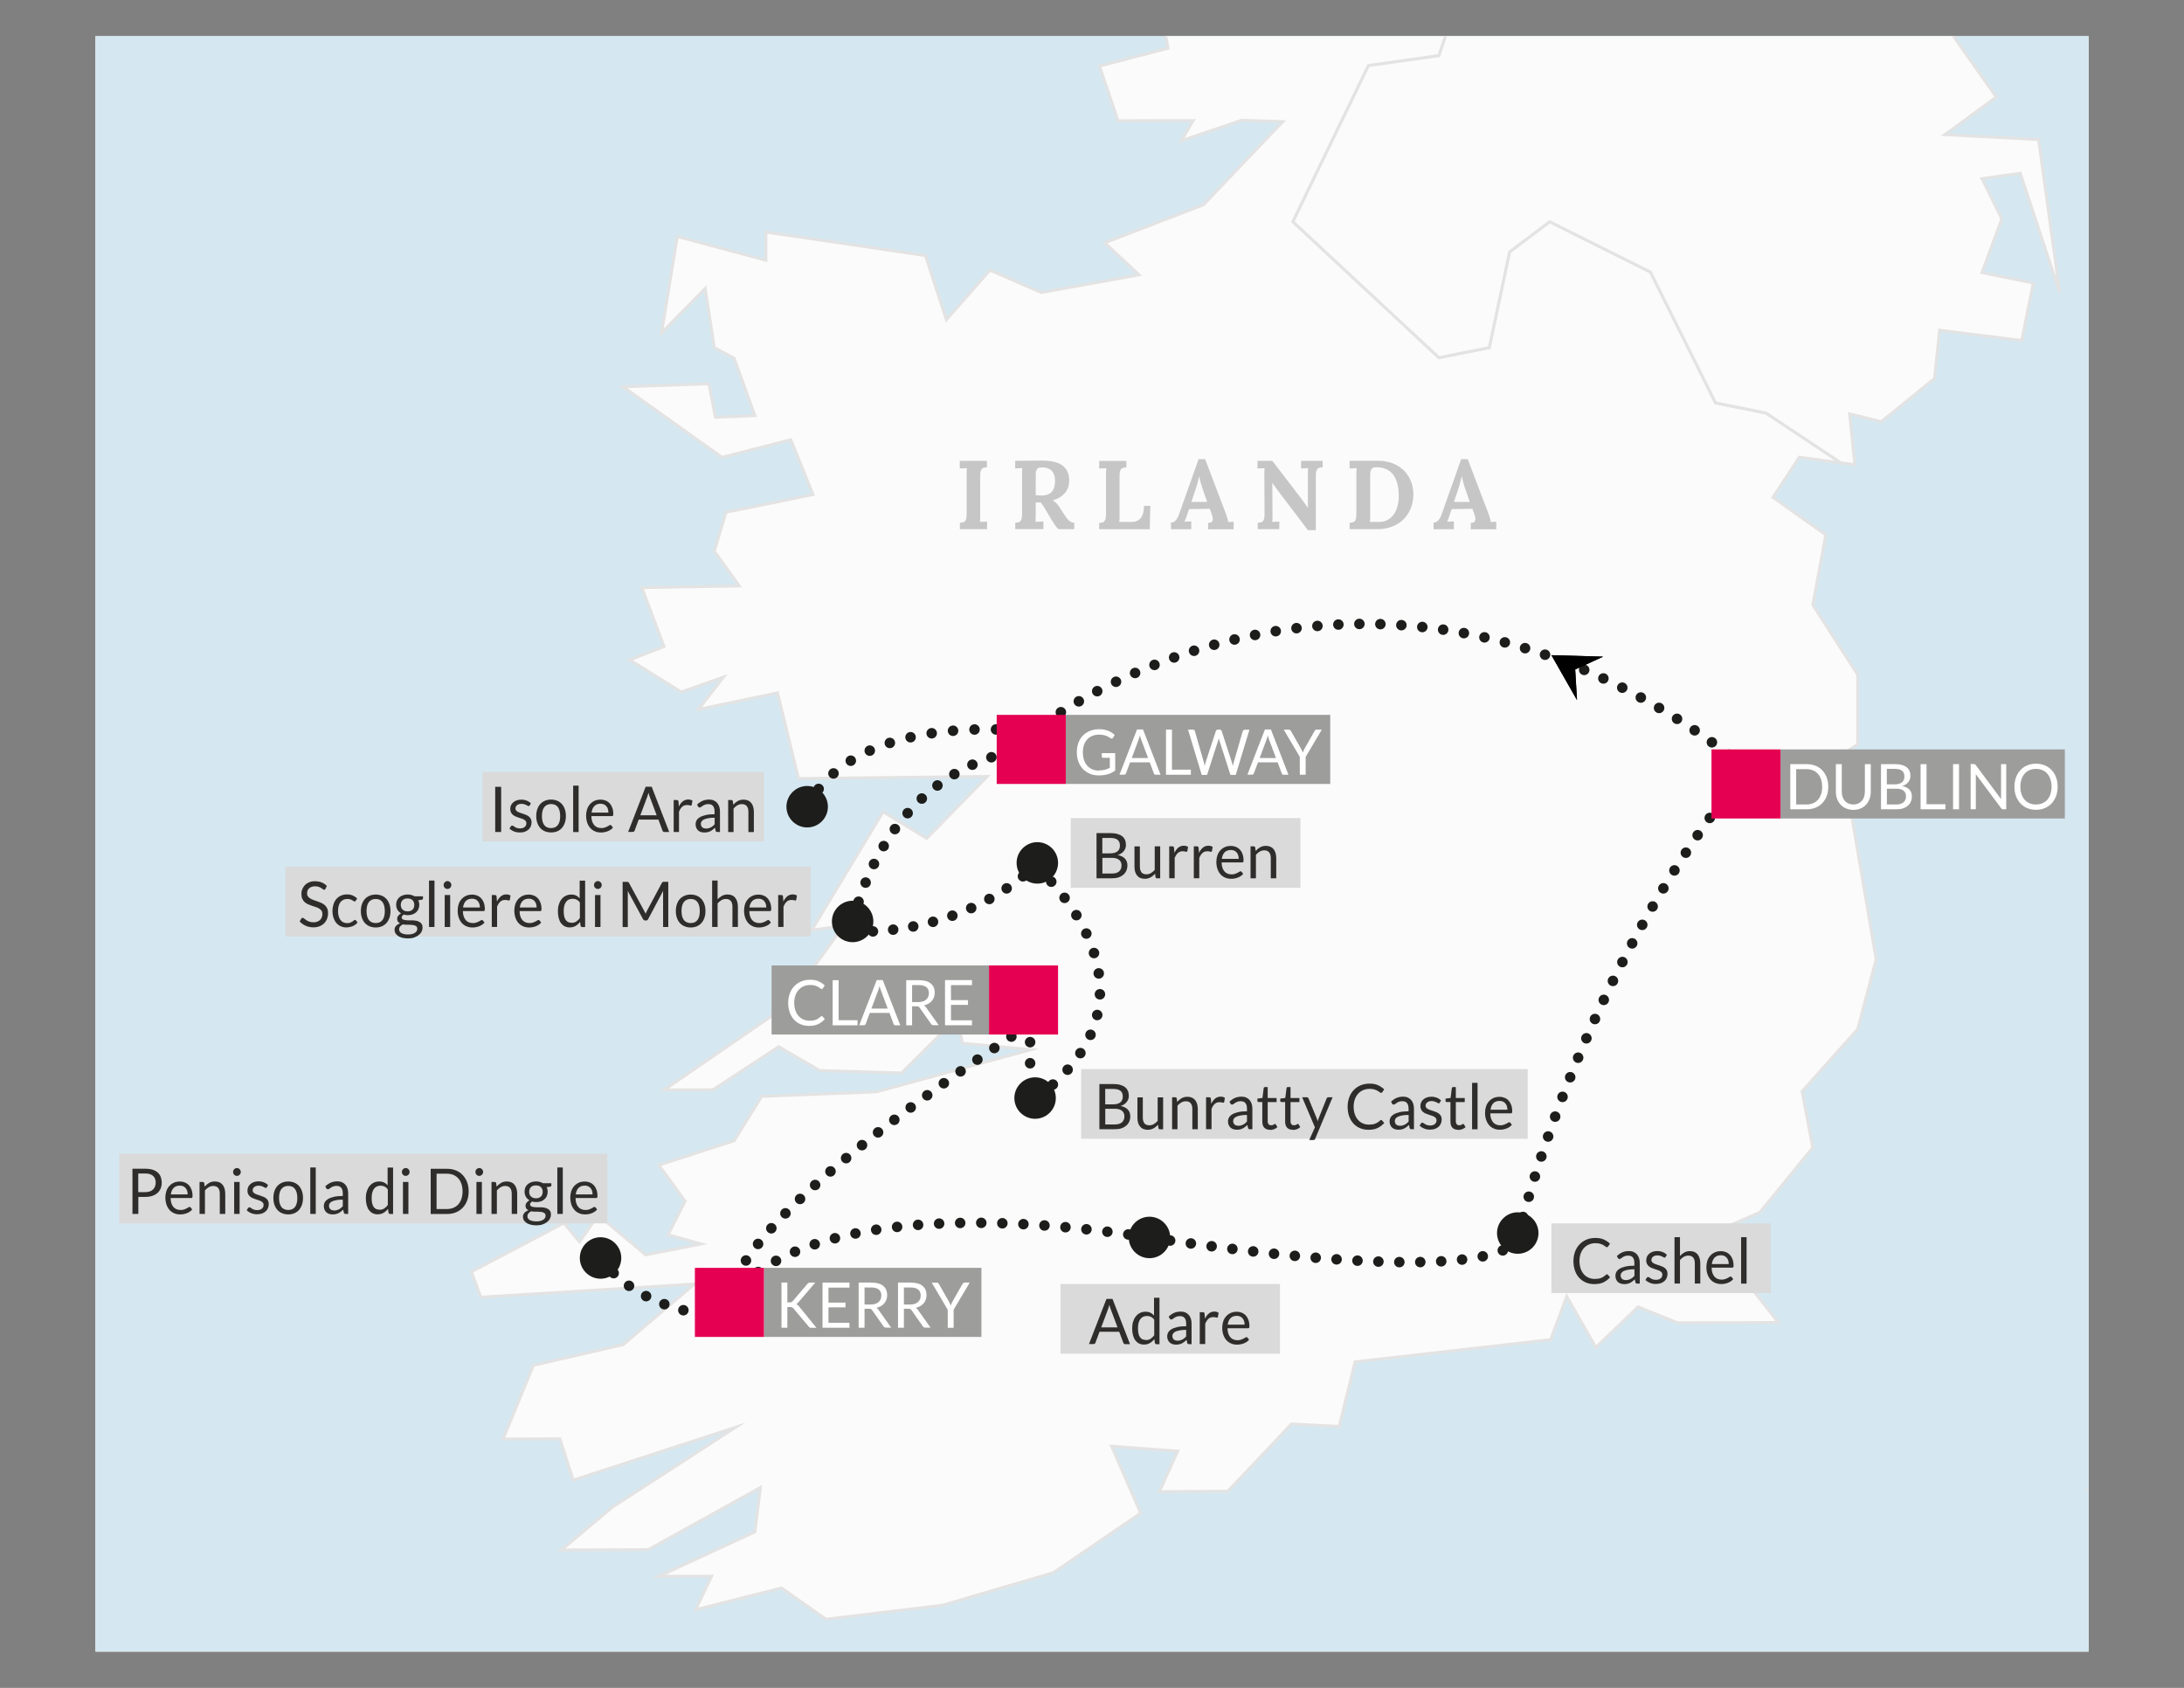 <?xml version="1.0" encoding="UTF-8"?>
<svg id="Livello_1" xmlns="http://www.w3.org/2000/svg" version="1.1" xmlns:xlink="http://www.w3.org/1999/xlink" viewBox="0 0 311.81 240.95">
  <rect x="0" y="0" width="311.81" height="240.95" fill="#808080" stroke="none"/>
  <!-- Generator: Adobe Illustrator 29.7.1, SVG Export Plug-In . SVG Version: 2.1.1 Build 8)  -->
  <defs>
    <style>
      .st0 {
        clip-path: url(#clippath-6);
      }

      .st1 {
        clip-path: url(#clippath-7);
      }

      .st2 {
        fill-rule: evenodd;
      }

      .st2, .st3 {
        fill: #fbfbfb;
      }

      .st4 {
        clip-path: url(#clippath-4);
      }

      .st5 {
        stroke-dasharray: 0 3.01;
      }

      .st5, .st6, .st7, .st8, .st9, .st10, .st11, .st12, .st13, .st14, .st15, .st16 {
        fill: none;
      }

      .st5, .st6, .st7, .st8, .st10, .st12, .st13, .st14, .st15, .st16 {
        stroke: #1d1d1b;
        stroke-linecap: round;
        stroke-linejoin: round;
        stroke-width: 1.5px;
      }

      .st17 {
        clip-path: url(#clippath-9);
      }

      .st6 {
        stroke-dasharray: 0 2.93;
      }

      .st18 {
        fill: #fff;
      }

      .st19 {
        fill: #9d9d9c;
      }

      .st7 {
        stroke-dasharray: 0 2.85;
      }

      .st20 {
        fill: #2e2d2c;
      }

      .st8 {
        stroke-dasharray: 0 2.99;
      }

      .st10 {
        stroke-dasharray: 0 3;
      }

      .st21 {
        clip-path: url(#clippath-1);
      }

      .st11 {
        stroke: #e3e3e3;
        stroke-miterlimit: 10;
        stroke-width: .42px;
      }

      .st22 {
        fill: #e50051;
      }

      .st23 {
        clip-path: url(#clippath-5);
      }

      .st24 {
        clip-path: url(#clippath-8);
      }

      .st13 {
        stroke-dasharray: 0 3.07;
      }

      .st25 {
        clip-path: url(#clippath-3);
      }

      .st14 {
        stroke-dasharray: 0 2.99;
      }

      .st15 {
        stroke-dasharray: 0 2.9;
      }

      .st26 {
        fill: #d5e8f1;
      }

      .st16 {
        stroke-dasharray: 0 2.91;
      }

      .st27 {
        fill: #1d1d1b;
      }

      .st28 {
        clip-path: url(#clippath-2);
      }

      .st29 {
        fill: #c6c6c6;
      }

      .st30 {
        fill: #dadada;
      }

      .st31 {
        clip-path: url(#clippath);
      }
    </style>
    <clipPath id="clippath">
      <rect class="st9" x="13.63" y="5.17" width="284.56" height="230.6"/>
    </clipPath>
    <clipPath id="clippath-1">
      <rect class="st9" width="311.81" height="240.95"/>
    </clipPath>
    <clipPath id="clippath-2">
      <rect class="st9" width="311.81" height="240.95"/>
    </clipPath>
    <clipPath id="clippath-3">
      <rect class="st9" width="311.81" height="240.95"/>
    </clipPath>
    <clipPath id="clippath-4">
      <rect class="st9" width="311.81" height="240.95"/>
    </clipPath>
    <clipPath id="clippath-5">
      <rect class="st9" width="311.81" height="240.95"/>
    </clipPath>
    <clipPath id="clippath-6">
      <rect class="st9" width="311.81" height="240.95"/>
    </clipPath>
    <clipPath id="clippath-7">
      <rect class="st9" width="311.81" height="240.95"/>
    </clipPath>
    <clipPath id="clippath-8">
      <rect class="st9" width="311.81" height="240.95"/>
    </clipPath>
    <clipPath id="clippath-9">
      <rect class="st9" width="311.81" height="240.95"/>
    </clipPath>
  </defs>
  <rect class="st18" x="13.63" y="5.17" width="284.56" height="230.6"/>
  <rect class="st26" x="13.63" y="5.17" width="284.56" height="230.6"/>
  <polygon class="st3" points="166.43 5.17 166.77 6.88 156.98 9.43 159.61 17.24 170.35 17.21 168.65 20.09 177.28 17.17 183.14 17.36 171.82 29.23 157.72 34.66 162.62 39.23 148.67 41.76 141.33 38.56 135.1 45.65 132.13 36.48 109.34 33.13 109.34 37.15 96.7 33.76 94.45 47.52 100.68 41.19 101.98 49.62 104.82 51.14 107.77 59.33 102.15 59.56 101.21 54.79 88.95 55.21 103.08 65.29 112.9 62.77 116.08 70.6 103.65 73.12 101.98 78.69 105.55 83.64 91.63 83.88 94.8 92.29 89.9 94.21 97.26 98.78 103.28 96.67 99.71 101.27 111.01 98.91 114 111.14 140.96 110.84 132.3 119.68 126.08 115.88 115.89 132.79 120.43 132.15 112.12 143.69 94.8 155.6 101.79 155.57 111.18 149.42 117.02 152.83 128.72 153.17 136.65 145.29 137.41 148.93 147.18 149.84 125.13 155.86 108.74 156.51 104.82 162.84 94.06 166.32 97.81 171.47 95.38 176.26 100.1 177.58 92.17 179.13 85.4 173.44 82.74 177.26 80.5 174.59 67.31 181.54 68.64 185.18 99.15 183.3 88.95 191.96 76.15 194.9 71.82 205.43 79.94 205.39 81.83 211.3 105 203.76 87.47 215.11 80.13 221.27 92.55 221.22 108.56 212.35 107.77 218.68 94.06 225.02 101.59 225 99.32 229.79 111.57 226.69 117.92 231.15 134.55 229.16 150.4 224.5 162.86 216.01 158.7 206.45 168.14 207.16 165.52 212.94 175.31 212.88 184.38 203.28 191.2 203.63 193.47 194.41 221.39 191.23 223.68 185.07 227.84 192.35 233.88 186.57 239.53 188.84 253.88 188.79 244.08 176.18 251.25 173.08 258.81 163.83 257.29 155.79 265.23 146.93 267.86 136.95 264.07 114.71 258.06 110.89 265.23 106.27 265.23 96.31 258.81 86.35 260.67 76.35 253.13 71 256.89 65.26 262.86 66.09 252.14 58.97 244.94 57.51 235.64 38.84 221.25 31.65 215.52 35.96 212.62 49.62 205.45 51.06 184.6 31.65 195.38 9.37 205.45 7.95 206.38 5.17 166.43 5.17"/>
  <g class="st31">
    <polygon class="st11" points="117.92 231.15 134.55 229.16 150.4 224.5 162.86 216.01 158.7 206.45 168.14 207.16 165.52 212.94 175.31 212.88 184.38 203.28 191.2 203.63 193.47 194.41 221.39 191.24 223.68 185.07 227.84 192.35 233.88 186.57 239.53 188.84 253.88 188.79 244.08 176.18 251.25 173.08 258.81 163.83 257.29 155.79 265.22 146.93 267.86 136.95 264.07 114.71 258.06 110.89 265.22 106.27 265.22 96.31 258.81 86.35 260.67 76.35 253.13 71 256.89 65.26 262.86 66.09 252.14 58.97 244.94 57.51 235.64 38.84 221.25 31.65 215.52 35.96 212.62 49.62 205.45 51.06 184.6 31.65 195.38 9.37 205.45 7.95 208.33 -.68 214.93 -4.29 219.72 -9.32 215.15 -8.43 225.15 -16.32 233.95 -21.3 223.44 -27.01 216.12 -33.48 219.48 -26.61 209.32 -26.56 211.03 -15.27 203.87 -4.93 204.8 -11.83 208.76 -16.62 203.87 -25.2 197.27 -23.83 201.22 -18.31 193.48 -17.9 189.36 -22.08 175.8 -18.59 175.61 -12.08 171.28 -11.88 168.07 -3.82 174.87 -.99 172.96 2.85 166.02 3.07 166.77 6.88 156.98 9.43 159.61 17.24 170.35 17.21 168.65 20.09 177.28 17.17 183.14 17.36 171.82 29.23 157.72 34.66 162.62 39.23 148.67 41.76 141.33 38.56 135.11 45.65 132.13 36.48 109.34 33.13 109.34 37.15 96.7 33.76 94.45 47.52 100.68 41.19 101.98 49.62 104.82 51.14 107.77 59.33 102.14 59.56 101.21 54.79 88.95 55.21 103.08 65.29 112.9 62.77 116.08 70.6 103.65 73.12 101.98 78.69 105.55 83.64 91.63 83.88 94.8 92.29 89.9 94.21 97.26 98.78 103.28 96.67 99.71 101.27 111.01 98.91 114 111.14 140.96 110.84 132.3 119.68 126.08 115.88 115.89 132.79 120.43 132.15 112.12 143.69 94.8 155.6 101.79 155.57 111.18 149.42 117.02 152.83 128.72 153.17 136.65 145.29 137.41 148.93 147.18 149.84 125.13 155.86 108.74 156.51 104.82 162.84 94.06 166.32 97.81 171.47 95.38 176.26 100.1 177.58 92.17 179.13 85.4 173.44 82.74 177.27 80.5 174.59 67.31 181.54 68.64 185.18 99.15 183.3 88.95 191.96 76.15 194.9 71.82 205.43 79.94 205.4 81.83 211.3 105 203.76 87.47 215.12 80.13 221.27 92.56 221.22 108.56 212.35 107.77 218.68 94.06 225.02 101.59 225 99.32 229.79 111.57 226.69 117.92 231.15"/>
    <path class="st2" d="M262.86,66.09l-10.72-7.13-7.21-1.45-9.29-18.67-14.4-7.19-5.72,4.31-2.9,13.66-7.18,1.44-20.85-19.41,10.78-22.28,10.07-1.42,2.88-8.63,6.6-3.61,4.79-5.04,9.35-1.84,3.05-3.44,5.63-.61,9.42-6.18,15.05,1.49,7.38,3.97.93,9.2,14.49,20.6-7.34,5.36,13.38.7,3.01,21.81-5.63-16.99-5.46.76,2.83,5.75-2.83,7.67,7.32,1.48-1.65,8.21-11.72-1.47-.73,6.89-7.6,6.17-4.52-1.13.74,7.28-1.95-.29h0ZM471.62-370.92l4.31-8.1,2.88,2.79-7.19,5.31ZM490.31-430.18l-2.67-4.67,6.45-6.48-3.77,11.16ZM469.63-407.15l1.08-11.89-6.61,1.64-1.79,6.11s6.99,4.14,7.32,4.14M480.59-413.81l-5.2-5.38,3.94-5.78.76-6.3,3.57,2.7.2,11.17-3.27,3.6h0ZM475.75-384.3l-3.94-7.92-11.85-.35-3.79-5.04,6.15-2.53,10.02,1.07,1.09-4.67-2.34-3.42,2.86-2.86,5.57,2.86,6.84,2.34-4.13,4.32,1.26,5.4-4.49,4.87,2.16,7.92-5.41-1.99h0ZM572.2,240.29l5.91,3.03,5.14-1.38-2.92-3.49-4.68-.08-3.45,1.91h0ZM470.17,296.95l13.19-6.93,4.89,3.62,4.91-.61-3.23,5.58v3.44l-6.56,1.16-6.8-4.93-6.39-1.32h0ZM309.13-65.41l-.78,6.71,5.5,4.55-.6-7.08-4.13-4.18h0ZM262.63-73.44l3.01-9.4,1.32,4.98-4.33,4.42h0ZM234.96-104.34l.74-7.06,7.92.54-8.66,6.52ZM247.17-114.32l8.47-10.37-2.06,7.47-6.41,2.9h0ZM267.33-133.91l4.35-4.6h-4.72l.37,4.6h0ZM257.9-146.89l3.94,7.84,3.4-3.09-2.62-5.54-4.72.78h0ZM387.09-294.47l3.96,4.17.76-4.97-4.72.8h0ZM377.12-290.81l7.34-.6,5.87,5.71-3.61,4.22,10.74-.99-.21,7.45-5.09-3.23-9.23,1.19-.54-7.1-2.08,5.95-3.2-3.61v-8.98h0ZM376.37-274.37l5.45,8.58,2.08-4.59-3.2-4.98-4.33.98h0ZM234.16-214.49l4.33-3.45-5.26-5.53,5.44-6.91,10.39,4.75-2.45-7.46,22.24-15.77,1.47,12.82-8.48,7.86-2.8,7.28,3.01,2.27-6.22,8.83-8.66-2.24-8.49,1.38-4.52-3.81h0ZM233.6-200.33l6.23,4.75,10.94-9.63-7.75-3.23-4.13,2.13-1.89,4.06-3.4,1.91h0ZM231.37-184.63l-8.68,2.12-6.8-6.84,3.79-2.14,12.24,1.29-.56,5.57ZM226.49-173.33l-6.24-2.48v-3.05l8.83-1.38-2.58,6.91h0ZM217.62-149.21l2.23,6.13-6.56,4.03.35-5.18,3.97-4.98h0ZM226.1-152.49l-1.91-8.2,2.49-4.63-.96-5.91-5.09-.95.37,5.74-2.62,6.13,1.88,6.51,5.85,1.3h-.01ZM275.04-146.58l-.74-9.54-11.49,1.19-6.6-11.81,1.32-3.09-3.55-2.67-.41,3.65-9.03-6.65,3.74-3.65,3.4,2.26-.56-8.6,10.54,7.23-1.12-11.07,4.91-2.32,5.07,8.58-1.13,16.63,10,5.33,5.63-1.17,3.61,2.66-6.78,3.88-2.84,8.58-3.96.58h-.01ZM259.62-93.15l18.26-4.09.74,2.86,8.7-6.52-3.61-8.01-6.22-.95-7.9-8.95-9.05,6.36,12.82,6.25-7.19,3.85,1.91,3.05-8.47,6.15h0ZM273.55-58.57l-3.4-8.99,16.96-15.72-7.54,16.67-6.02,8.05ZM260.92-46.11l10.16-6.13-4.12-16.07-14.16,5.8.22,12.62,9.03-5.76-1.13,9.55h0ZM297.47-47.95l2.43,14.31,9.42,3.81,2.83-9.8-6.75-13.93-7.93,5.61h0ZM330.43,115.8l13.54,6.86,11.65-9.23-8.44.99-3.94-8.19-10.39,1.36s-2.64,7.86-2.43,8.23h0ZM320.99,63.07l3.79-12.84,16.16-14.01-1.67,8.42,1.88,5.15-11.84,11.91-8.32,1.37h0ZM302.24,346.26l5.3-5-2.27-3.85,4.91-6.54,2.35,3.05,6.04-5.74,3.94-.03,3.03-7.28,9.23,2.45,7.14-3.27,5.87.94,4.13-2.33,4.14,5.53,4.91-.38,6.78,5.68,7.92-.41-1.54-5.17,6.23-2.88,1.71-4.79-1.71-8.58,5.48-5.39,4.53-.61,1.84-3.44,17.72-4.09,9.24.72,10.7,7.41,3.98-1.54,11.67.52,6.22,2.27,3.01-7.46,10.74-5.41,7.34,2.07,10.39-6.94,7.3,1.71,3.79-.59,5.09-3.83,1.5,3.81,6.22,3.61,7.1-4.82,16.24-.26,10.19-2.14,9.77,3.23,4.91.92,7.34-5.97,8.12-1.57,7.14-6.73,4.91-.4,5.07,1.13-1.13-5.54,11.52-7.88,7.15-1.55.56-7.29-2.08-5.14,2.25-5.96-12.99.44-9.23,3.49-5.31.94-8.62-3.11-3.2-.83,2.97-2.77,2.64-.39.82-1.73-7.82-1.96-6.75,2.49,9.44-6.61,6.28.65,7.67-3.7-2.25-6.49-7.53.02,5.63-5,4.14-4.05,4.55,3.83,6.95-5,2.83-4.4-3.4-.74,2.25-3.45-8.08-.93,3.19-5.39,5.07,1.34,1.52,3.81,5.85-7.66,5.63-2.33.92-14.38,5.3-13.46-4.16-5.35-2.27-12.28-16.61-12.96-23.04-1.06-14.36.44-1.12,10.74-3.79,6.15-7.56-8.42-9.07-2.25,14.36-14.25v-8.84l-11.33-18.36-4.53-.74-9.92-5.82-4.16-7.04-5.09.99-3.57,1.15-6.02-2.08-3.58.02,6.79-1.75,4.35,1.13,7.34-1.56,4.52,2.08,3.96,4.01,5.07-1,4.91,1.13-13.4-16.57-6.17-8.02,3.92-6.32,3.57-1.36-6.58-3.61-2.86-4.98-2.77-.35-7.86-14.39-11.71-6.09-16.59-3.77-.78-6.52-3.77-2.26-5.31-18.03-6-9.93-4.18-23.02-4.94-7.66-4.49.04-13.97-20.66-8.32-1.88-6.39-5.35-10.59-4.18-4.16,3.87-8.29,5.39-11.71-3.77-5.58.76-9.42-3.03-2.86-5.14,5.67,2.84,11.32.91,9.4-3.1,2.83-7.46,9.61.34,8.66-6.56-8.84-4.14-.57-5.14-3.55-2.88-12.26,6.56-2.04-2.47,9.38-6.95,11.32.73,6.58-5.77,1.15-5.17,4.53-2.9,6.56-12.82,4.16-5.97-.57-4.18,4.72-8.64-1.71-3.05,4.14-11.86,7.92-6.75v-7.66l-11.68-10.65-2.45,1.91-19.94.65-12.24-2.24-3.58,2.5-6.04.03-7.53-2.65-5.3.22-.74,2.67-7.51,2.32-8.1,4.44-3.23-.18-5.44,4.42-1.69-1.72,7.34-8.45,7.73-12.48-5.63,3.1-7.01-2.66,4.16-2.67,1.51-5.76,19.4-14.6,5.65-9.59,6.58-2.34,3.23-8.62-3.42-3.8,3.77-6.14-.35-3.83-9.81.04-3.94,4.24-6.23-1.9-9.42,4.24-8.66-.91-7.36,3.09-4.16.04-4.33,4.03.96-4.4-3.97-1.69-8.09,7.1,2.45-6.32-11.13-5.13-1.88,6.88-3.75,2.88,1.12,6.33-2.23.21.37,7.82-8.1,1.77,3.94,6.67-3.4,6.72-3.96.2,9.59,8.56,3.44,6.11-9.79-4.92-3.61,3.09-7.14-4.77-.39,3.45,1.9,4.57-2.25,3.45-3.77-7.46-3.4,7.88,3.77,4.21-3.05,4.02,5.85,6.66,5.65.17-6.6,2.51-6.79-3.79,1.52,10.91-.18,3.62,12.43-1.96-8.1,4.04-.89,2.27,2.64,1.59,7.86-2.87-1.89,2,3.19,3.99-5.82-2.35-2.35,1.52-1.69,5.35,3.23,2.26-4.72.79-3.01,4.56,5.41,1.88,1.26,4.2-8.9-3.4-1.69,5.89,3.55,2.45-2.04,3.92-4.24,3.07-8.66.21-3.79,3.91,3.27,2.1,7.41-.54,4.98,1.54-1.13,2.17-5.7.03,7.69,7.23,2.43-.96,3.96,4.2,20.12-20.37-3.16,6.13,2.97,1.91-5.98,2.12-4.91,11.68.54,2.86-6.17,11.91,2.6,1.52-5.27,14.16,1.32,9.18-3.75,5.35,2.81,4.58,3.61-1.72-6.41,10.15-1.11,14.16-4.72,4.61.34,3.48,10.61-.05-1.52-7.27,4.48-10.54-.35-6.49,5.45-6.72-4.13-17.6,3.97-.04,12.41-14.94-9.42,14.18-1.09,10.33,3.55,2.66.78-6.11,6.19-5.18,2.82,9.55,5.09-11.49-1.13-8.04,4.14-2.14-1.69,10.34,10.54,7.99-9.05-2.45-3.16,13.21,2.05,9.75,5.44,1.32,3.21,8.6-8.12,8.25-8.18,21.44,1.9,9.59-7.15-4.55.39,10.35,9.77,13.77-3.01-12.63,6.82-1.96,17.39,12.59.35-9.96-7.17-5.74,4.52-1.17,14.01,8.77,9.8-1.6v-4.2l9.09.37,2.64-8.48,24.54,1.06-16.2,4.28-9.87,28.05,12.1,21.81,6.04-3.48v11.51l7.93-9.61,9.81,1.47-3.38,11.92,3.01,1.91-9.77,7.67,3.01,13.38-5.26,10.16,6,7.77,7.17,6.29,5.84.57-3.94,2.88-6.6.43-5.65-8.05-5.48,2.14,4.52,7.84,4.89,3.03-7.69-1.67-6.21-6.3-15.85,5.02-7.17-1.09-16.35,8.09-8.47,11.89-11.85,7.49-5.09,7.28,7.53-1.35,3.79,1.32,1.08-4.39,16.81-4.48-1.52,8.81,5.85,6.09-6.22,4.62,3.55,6.67,3.98.93-10.93,20.9-7.92,2.7-7.93,5.97-3.92.21-10.2,6.35-7.3.02-11.88,7.72,9.38,1.32.57,6.86-6.76,3.29,12.02,2.06-2.97,2.88,4.7,2.66,6.76-1.93,7.93-4.84,12.79-4.23,1.15,5.9,10.16,2.44-8.31,2.32-.93,4.79,13.92.31v-2.67l6.99-1.93,7.15,8.19,6.41,7.62,16.02-.24,3.75-6.33,7.53-3.29,10.37-3.88,3.97-5.74,8.64-4.04-11.88,13.82-11.85,11.33-.56,13.37-8.12-.31-6.37,2.31-7.38-4-20.7-2.19-14.68,3.88.18,7.44-6.23,5.96-8.1.04-1.36,17.01-8.62,7.88-2.26,4.43-9.59,1.73-2.47,9.77-4.13.03-2.29,5.15-11.65,8.47-5.3-1.9-8.08,5.8v7.45l8.86.52.37-6.69,10.7,2.82,4.42,7.86-.05-.05Z"/>
    <path class="st11" d="M262.86,66.09l-10.72-7.13-7.21-1.45-9.29-18.67-14.4-7.19-5.72,4.31-2.9,13.66-7.18,1.44-20.85-19.41,10.78-22.28,10.07-1.42,2.88-8.63,6.6-3.61,4.79-5.04,9.35-1.84,3.05-3.44,5.63-.61,9.42-6.18,15.05,1.49,7.38,3.97.93,9.2,14.49,20.6-7.34,5.36,13.38.7,3.01,21.81-5.63-16.99-5.46.76,2.83,5.75-2.83,7.67,7.32,1.48-1.65,8.21-11.72-1.47-.73,6.89-7.6,6.17-4.52-1.13.74,7.28-1.95-.29h0ZM471.62-370.92l4.31-8.1,2.88,2.79-7.19,5.31ZM490.31-430.18l-2.67-4.67,6.45-6.48-3.77,11.16ZM469.63-407.15l1.08-11.89-6.61,1.64-1.79,6.11s6.99,4.14,7.32,4.14ZM480.59-413.81l-5.2-5.38,3.94-5.78.76-6.3,3.57,2.7.2,11.17-3.27,3.6h0ZM475.75-384.3l-3.94-7.92-11.85-.35-3.79-5.04,6.15-2.53,10.02,1.07,1.09-4.67-2.34-3.42,2.86-2.86,5.57,2.86,6.84,2.34-4.13,4.32,1.26,5.4-4.49,4.87,2.16,7.92-5.41-1.99h0ZM572.2,240.29l5.91,3.03,5.14-1.38-2.92-3.49-4.68-.08-3.45,1.91h0ZM470.17,296.95l13.19-6.93,4.89,3.62,4.91-.61-3.23,5.58v3.44l-6.56,1.16-6.8-4.93-6.39-1.32h0ZM309.13-65.41l-.78,6.71,5.5,4.55-.6-7.08-4.13-4.18h0ZM262.63-73.44l3.01-9.4,1.32,4.98-4.33,4.42h0ZM234.96-104.34l.74-7.06,7.92.54-8.66,6.52ZM247.17-114.32l8.47-10.37-2.06,7.47-6.41,2.9h0ZM267.33-133.91l4.35-4.6h-4.72l.37,4.6h0ZM257.9-146.89l3.94,7.84,3.4-3.09-2.62-5.54-4.72.78h0ZM387.09-294.47l3.96,4.17.76-4.97-4.72.8h0ZM377.12-290.81l7.34-.6,5.87,5.71-3.61,4.22,10.74-.99-.21,7.45-5.09-3.23-9.23,1.19-.54-7.1-2.08,5.95-3.2-3.61v-8.98h0ZM376.37-274.37l5.45,8.58,2.08-4.59-3.2-4.98-4.33.98h0ZM234.16-214.49l4.33-3.45-5.26-5.53,5.44-6.91,10.39,4.75-2.45-7.46,22.24-15.77,1.47,12.82-8.48,7.86-2.8,7.28,3.01,2.27-6.22,8.83-8.66-2.24-8.49,1.38-4.52-3.81h0ZM233.6-200.33l6.23,4.75,10.94-9.63-7.75-3.23-4.13,2.13-1.89,4.06-3.4,1.91h0ZM231.37-184.63l-8.68,2.12-6.8-6.84,3.79-2.14,12.24,1.29-.56,5.57ZM226.49-173.33l-6.24-2.48v-3.05l8.83-1.38-2.58,6.91h0ZM217.62-149.21l2.23,6.13-6.56,4.03.35-5.18,3.97-4.98h0ZM226.1-152.49l-1.91-8.2,2.49-4.63-.96-5.91-5.09-.95.37,5.74-2.62,6.13,1.88,6.51,5.85,1.3h-.01ZM275.04-146.58l-.74-9.54-11.49,1.19-6.6-11.81,1.32-3.09-3.55-2.67-.41,3.65-9.03-6.65,3.74-3.65,3.4,2.26-.56-8.6,10.54,7.23-1.12-11.07,4.91-2.32,5.07,8.58-1.13,16.63,10,5.33,5.63-1.17,3.61,2.66-6.78,3.88-2.84,8.58-3.96.58h-.01ZM259.62-93.15l18.26-4.09.74,2.86,8.7-6.52-3.61-8.01-6.22-.95-7.9-8.95-9.05,6.36,12.82,6.25-7.19,3.85,1.91,3.05-8.47,6.15h0ZM273.55-58.57l-3.4-8.99,16.96-15.72-7.54,16.67-6.02,8.05ZM260.92-46.11l10.16-6.13-4.12-16.07-14.16,5.8.22,12.62,9.03-5.76-1.13,9.55h0ZM297.47-47.95l2.43,14.31,9.42,3.81,2.83-9.8-6.75-13.93-7.93,5.61h0ZM330.43,115.8l13.54,6.86,11.65-9.23-8.44.99-3.94-8.19-10.39,1.36s-2.64,7.86-2.43,8.23h0ZM320.99,63.07l3.79-12.84,16.16-14.01-1.67,8.42,1.88,5.15-11.84,11.91-8.32,1.37h0ZM302.24,346.26l5.3-5-2.27-3.85,4.91-6.54,2.35,3.05,6.04-5.74,3.94-.03,3.03-7.28,9.23,2.45,7.14-3.27,5.87.94,4.13-2.33,4.14,5.53,4.91-.38,6.78,5.68,7.92-.41-1.54-5.17,6.23-2.88,1.71-4.79-1.71-8.58,5.48-5.39,4.53-.61,1.84-3.44,17.72-4.09,9.24.72,10.7,7.41,3.98-1.54,11.67.52,6.22,2.27,3.01-7.46,10.74-5.41,7.34,2.07,10.39-6.94,7.3,1.71,3.79-.59,5.09-3.83,1.5,3.81,6.22,3.61,7.1-4.82,16.24-.26,10.19-2.14,9.77,3.23,4.91.92,7.34-5.97,8.12-1.57,7.14-6.73,4.91-.4,5.07,1.13-1.13-5.54,11.52-7.88,7.15-1.55.56-7.29-2.08-5.14,2.25-5.96-12.99.44-9.23,3.49-5.31.94-8.62-3.11-3.2-.83,2.97-2.77,2.64-.39.82-1.73-7.82-1.96-6.75,2.49,9.44-6.61,6.28.65,7.67-3.7-2.25-6.49-7.53.02,5.63-5,4.14-4.05,4.55,3.83,6.95-5,2.83-4.4-3.4-.74,2.25-3.45-8.08-.93,3.19-5.39,5.07,1.34,1.52,3.81,5.85-7.66,5.63-2.33.92-14.38,5.3-13.46-4.16-5.35-2.27-12.28-16.61-12.96-23.04-1.06-14.36.44-1.12,10.74-3.79,6.15-7.56-8.42-9.07-2.25,14.36-14.25v-8.84l-11.33-18.36-4.53-.74-9.92-5.82-4.16-7.04-5.09.99-3.57,1.15-6.02-2.08-3.58.02,6.79-1.75,4.35,1.13,7.34-1.56,4.52,2.08,3.96,4.01,5.07-1,4.91,1.13-13.4-16.57-6.17-8.02,3.92-6.32,3.57-1.36-6.58-3.61-2.86-4.98-2.77-.35-7.86-14.39-11.71-6.09-16.59-3.77-.78-6.52-3.77-2.26-5.31-18.03-6-9.93-4.18-23.02-4.94-7.66-4.49.04-13.97-20.66-8.32-1.88-6.39-5.35-10.59-4.18-4.16,3.87-8.29,5.39-11.71-3.77-5.58.76-9.42-3.03-2.86-5.14,5.67,2.84,11.32.91,9.4-3.1,2.83-7.46,9.61.34,8.66-6.56-8.84-4.14-.57-5.14-3.55-2.88-12.26,6.56-2.04-2.47,9.38-6.95,11.32.73,6.58-5.77,1.15-5.17,4.53-2.9,6.56-12.82,4.16-5.97-.57-4.18,4.72-8.64-1.71-3.05,4.14-11.86,7.92-6.75v-7.66l-11.68-10.65-2.45,1.91-19.94.65-12.24-2.24-3.58,2.5-6.04.03-7.53-2.65-5.3.22-.74,2.67-7.51,2.32-8.1,4.44-3.23-.18-5.44,4.42-1.69-1.72,7.34-8.45,7.73-12.48-5.63,3.1-7.01-2.66,4.16-2.67,1.51-5.76,19.4-14.6,5.65-9.59,6.58-2.34,3.23-8.62-3.42-3.8,3.77-6.14-.35-3.83-9.81.04-3.94,4.24-6.23-1.9-9.42,4.24-8.66-.91-7.36,3.09-4.16.04-4.33,4.03.96-4.4-3.97-1.69-8.09,7.1,2.45-6.32-11.13-5.13-1.88,6.88-3.75,2.88,1.12,6.33-2.23.21.37,7.82-8.1,1.77,3.94,6.67-3.4,6.72-3.96.2,9.59,8.56,3.44,6.11-9.79-4.92-3.61,3.09-7.14-4.77-.39,3.45,1.9,4.57-2.25,3.45-3.77-7.46-3.4,7.88,3.77,4.21-3.05,4.02,5.85,6.66,5.65.17-6.6,2.51-6.79-3.79,1.52,10.91-.18,3.62,12.43-1.96-8.1,4.04-.89,2.27,2.64,1.59,7.86-2.87-1.89,2,3.19,3.99-5.82-2.35-2.35,1.52-1.69,5.35,3.23,2.26-4.72.79-3.01,4.56,5.41,1.88,1.26,4.2-8.9-3.4-1.69,5.89,3.55,2.45-2.04,3.92-4.24,3.07-8.66.21-3.79,3.91,3.27,2.1,7.41-.54,4.98,1.54-1.13,2.17-5.7.03,7.69,7.23,2.43-.96,3.96,4.2,20.12-20.37-3.16,6.13,2.97,1.91-5.98,2.12-4.91,11.68.54,2.86-6.17,11.91,2.6,1.52-5.27,14.16,1.32,9.18-3.75,5.35,2.81,4.58,3.61-1.72-6.41,10.15-1.11,14.16-4.72,4.61.34,3.48,10.61-.05-1.52-7.27,4.48-10.54-.35-6.49,5.45-6.72-4.13-17.6,3.97-.04,12.41-14.94-9.42,14.18-1.09,10.33,3.55,2.66.78-6.11,6.19-5.18,2.82,9.55,5.09-11.49-1.13-8.04,4.14-2.14-1.69,10.34,10.54,7.99-9.05-2.45-3.16,13.21,2.05,9.75,5.44,1.32,3.21,8.6-8.12,8.25-8.18,21.44,1.9,9.59-7.15-4.55.39,10.35,9.77,13.77-3.01-12.63,6.82-1.96,17.39,12.59.35-9.96-7.17-5.74,4.52-1.17,14.01,8.77,9.8-1.6v-4.2l9.09.37,2.64-8.48,24.54,1.06-16.2,4.28-9.87,28.05,12.1,21.81,6.04-3.48v11.51l7.93-9.61,9.81,1.47-3.38,11.92,3.01,1.91-9.77,7.67,3.01,13.38-5.26,10.16,6,7.77,7.17,6.29,5.84.57-3.94,2.88-6.6.43-5.65-8.05-5.48,2.14,4.52,7.84,4.89,3.03-7.69-1.67-6.21-6.3-15.85,5.02-7.17-1.09-16.35,8.09-8.47,11.89-11.85,7.49-5.09,7.28,7.53-1.35,3.79,1.32,1.08-4.39,16.81-4.48-1.52,8.81,5.85,6.09-6.22,4.62,3.55,6.67,3.98.93-10.93,20.9-7.92,2.7-7.93,5.97-3.92.21-10.2,6.35-7.3.02-11.88,7.72,9.38,1.32.57,6.86-6.76,3.29,12.02,2.06-2.97,2.88,4.7,2.66,6.76-1.93,7.93-4.84,12.79-4.23,1.15,5.9,10.16,2.44-8.31,2.32-.93,4.79,13.92.31v-2.67l6.99-1.93,7.15,8.19,6.41,7.62,16.02-.24,3.75-6.33,7.53-3.29,10.37-3.88,3.97-5.74,8.64-4.04-11.88,13.82-11.85,11.33-.56,13.37-8.12-.31-6.37,2.31-7.38-4-20.7-2.19-14.68,3.88.18,7.44-6.23,5.96-8.1.04-1.36,17.01-8.62,7.88-2.26,4.43-9.59,1.73-2.47,9.77-4.13.03-2.29,5.15-11.65,8.47-5.3-1.9-8.08,5.8v7.45l8.86.52.37-6.69,10.7,2.82,4.42,7.86-.05-.05Z"/>
  </g>
  <g class="st21">
    <path class="st14" d="M150.09,125.86c4.51,5.02,13.58,18.08-.93,29.96"/>
    <path class="st12" d="M147.98,156.74h0M147.98,123.73h0"/>
  </g>
  <line class="st5" x1="147.07" y1="148.77" x2="147.07" y2="144.25"/>
  <path class="st12" d="M147.07,142.75h0M147.07,151.78h0"/>
  <g class="st28">
    <path class="st16" d="M144.35,107.35c-5.43,1.11-17.07,5.49-22.22,22.79"/>
    <path class="st12" d="M121.73,131.54h0M147.23,106.98h0"/>
    <path class="st15" d="M124.63,132.96c4.73-.22,14.41-1.61,22.53-8.8"/>
    <path class="st12" d="M148.23,123.18h0M121.73,132.96h0"/>
    <path class="st6" d="M146.84,146.36c-8.86,5.78-38.76,26-42.31,37.52"/>
    <path class="st12" d="M104.22,185.31h0M149.31,144.77h0"/>
    <path class="st5" d="M105.95,183.53c4.3-4.37,17.87-12.7,56.67-7.1"/>
    <path class="st8" d="M167.06,177.09c36.69,5.32,46.25,2.54,48.75.72"/>
    <path class="st5" d="M217.44,173.73c2.42-8.93,10.99-36.74,29.38-60.63"/>
    <path class="st12" d="M247.75,111.91h0M216.69,176.65h0M164.11,176.65h0M104.14,185.92h0"/>
    <path class="st13" d="M142.2,104.13c-6.22-.16-20.26.55-26.19,9.69"/>
    <path class="st12" d="M115.24,115.15h0M145.26,104.32h0"/>
    <path class="st10" d="M151.46,101.67c10.28-6.56,51.12-28.23,96.64,7.03"/>
    <path class="st12" d="M249.28,109.63h0M148.98,103.36h0"/>
    <path class="st7" d="M100.35,187.63c-3.55-.58-9.67-2.23-13.73-6.94"/>
    <path class="st12" d="M85.74,179.58h0M103.18,187.94h0"/>
  </g>
  <polygon points="228.88 93.74 224.89 95.57 225.15 99.94 221.5 93.53 228.88 93.74"/>
  <polygon points="228.88 93.74 224.89 95.57 225.15 99.94 221.5 93.53 228.88 93.74"/>
  <g>
    <path class="st29" d="M139.94,73.26c0,.13,0,.25,0,.37,0,.12,0,.24,0,.35,0,.11,0,.21-.02.3,0,.09-.01.17-.02.22l1.02-.04v1.08h-3.88v-.92c.15,0,.29-.02.41-.04s.22-.07.3-.15c.08-.08.14-.2.19-.36.04-.16.07-.38.07-.66v-5.34c0-.13,0-.25,0-.37,0-.12,0-.24,0-.35,0-.11,0-.21.02-.3,0-.09.01-.17.02-.22l-1.02.04v-1.08h3.88v.92c-.15,0-.29.02-.41.05-.12.02-.22.07-.3.15s-.14.2-.19.35c-.04.16-.07.38-.07.66v5.34Z"/>
    <path class="st29" d="M151.86,73.32c.15.23.28.43.4.59.12.16.23.3.35.4.11.1.23.18.35.23.12.05.26.08.41.08v.92h-2.23c-.16-.12-.32-.29-.48-.52-.16-.23-.33-.49-.52-.8l-.99-1.67c-.11-.19-.22-.35-.31-.48-.09-.13-.18-.24-.26-.34-.08,0-.14,0-.2,0h-.33c-.06,0-.12,0-.18,0v1.5c0,.25,0,.5-.01.73,0,.23-.02.41-.04.53l1.15-.04v1.08h-4.02v-.92c.15,0,.29-.02.41-.04s.22-.07.3-.15c.08-.08.14-.2.19-.36.04-.16.07-.38.07-.66v-5.34c0-.13,0-.25,0-.37,0-.12,0-.24,0-.35,0-.11,0-.21.02-.3,0-.09.01-.17.02-.22l-1.02.04v-1.08l3.85-.03c.59,0,1.11.05,1.59.15.47.1.88.26,1.22.49.34.23.6.53.78.9.18.37.27.82.27,1.35,0,.31-.04.61-.14.9s-.24.55-.44.79c-.2.24-.44.46-.74.65-.3.19-.65.34-1.05.46h0c.17.08.33.2.5.36.17.16.31.34.43.52l.63.99ZM148.53,70.75c.37,0,.69-.04.96-.13.26-.08.48-.21.65-.39.17-.17.29-.39.37-.66.08-.26.12-.57.12-.93,0-.3-.03-.55-.1-.77s-.15-.39-.26-.53c-.11-.14-.23-.25-.36-.33s-.27-.14-.41-.19c-.14-.04-.27-.07-.39-.08-.13-.01-.23-.02-.33-.02-.15,0-.27.01-.39.03-.11.02-.21.07-.28.15-.08.08-.14.19-.18.33-.04.15-.06.34-.06.59v2.86c.11.01.21.02.32.03.11,0,.22.01.34.01Z"/>
    <path class="st29" d="M156.93,75.55v-.91c.15,0,.29-.02.41-.04s.22-.07.3-.15c.08-.08.14-.2.19-.36.04-.16.07-.38.07-.66v-5.35c0-.13,0-.25,0-.37,0-.12,0-.24.01-.35,0-.11,0-.21.02-.3,0-.09.01-.17.02-.22l-1.02.04v-1.08h3.88v.92c-.15,0-.29.02-.41.05-.12.02-.22.07-.3.15-.08.08-.14.2-.19.35-.04.16-.07.38-.07.66v5.35c0,.13,0,.25,0,.37,0,.12,0,.23,0,.34,0,.11,0,.21-.02.3,0,.09-.01.16-.02.22h1.82c.53,0,.95-.2,1.25-.58.3-.38.46-.95.46-1.72h.9l-.08,3.34h-7.21Z"/>
    <path class="st29" d="M172.7,72.63l-2.94.05-.22.66c-.02.06-.05.14-.08.24-.03.1-.07.2-.11.3-.04.11-.08.21-.12.31s-.08.19-.11.28l.96-.04v1.12h-2.9v-.96c.19,0,.35-.04.48-.13s.24-.21.34-.35c.1-.15.18-.31.26-.51.08-.19.15-.39.22-.6l2.64-7.45h.94l2.89,7.6c.03.07.06.16.1.27.04.11.08.23.12.36.04.13.07.26.11.39.03.13.05.25.07.35l.78-.04v1.08h-3.64v-.92c.24,0,.41-.05.51-.15.1-.1.15-.23.15-.4,0-.1-.01-.2-.04-.32s-.06-.24-.11-.37l-.27-.76ZM170.1,71.65h2.25l-.61-1.75c-.12-.34-.22-.68-.32-1.01-.09-.33-.16-.63-.21-.89h-.01c-.04.16-.09.4-.17.71-.08.31-.18.69-.33,1.13l-.61,1.81Z"/>
    <path class="st29" d="M187.88,75.68h-1.15l-4.33-5.7c-.23-.3-.47-.65-.74-1.04h-.01l.02,4.32c0,.13,0,.25,0,.37,0,.12,0,.24,0,.35,0,.11,0,.21-.02.3,0,.09-.01.17-.02.22l1.02-.04v1.08h-3.08v-.92c.15,0,.29-.02.41-.04s.22-.07.3-.15c.08-.08.14-.2.19-.36.04-.16.07-.38.07-.66l-.03-5.34c0-.13,0-.25,0-.37s0-.24,0-.35c0-.11,0-.21.02-.3s.01-.17.02-.22l-1.02.04v-1.08h2.12l4.13,5.38c.23.3.42.56.56.77.15.22.27.4.38.56h.01v-4.43c0-.13,0-.25,0-.37s0-.24,0-.35c0-.11,0-.21.02-.3s.01-.17.02-.22l-1.02.04v-1.08h3.08v.92c-.15,0-.29.02-.41.05-.12.02-.22.07-.3.15-.08.08-.14.2-.19.35-.04.16-.07.38-.07.66v7.77Z"/>
    <path class="st29" d="M192.69,65.78h3.94c.59-.01,1.13.05,1.62.18s.92.3,1.3.53.72.49,1,.8c.28.31.52.64.7,1,.18.36.32.73.41,1.12.09.39.13.77.13,1.16s-.04.76-.12,1.15c-.08.39-.21.77-.39,1.14-.18.37-.41.72-.68,1.04s-.61.61-1,.85c-.39.24-.83.43-1.34.58s-1.07.21-1.7.21h-3.88v-.92c.15,0,.29-.02.41-.05.12-.02.22-.07.3-.15.08-.08.14-.19.19-.35.04-.16.07-.38.07-.66v-5.34c0-.13,0-.25,0-.37,0-.12,0-.24.01-.35,0-.11,0-.21.02-.3,0-.09.01-.17.02-.22l-1.02.04v-1.08ZM196.61,66.7c-.17,0-.31,0-.44.03-.13.02-.23.07-.31.16-.08.08-.14.2-.18.36-.04.16-.06.37-.06.64v5.37c0,.13,0,.25,0,.37s0,.24,0,.35c0,.11,0,.21-.02.3s-.01.17-.02.22c.07,0,.16,0,.27,0s.23,0,.36,0c.13,0,.25,0,.37.01.12,0,.22,0,.3,0,.49,0,.92-.1,1.27-.31.35-.21.65-.48.87-.82.23-.34.4-.73.51-1.17.11-.44.17-.89.17-1.35,0-.71-.07-1.33-.21-1.85-.14-.52-.35-.94-.61-1.28-.27-.34-.59-.59-.97-.76s-.8-.26-1.27-.27Z"/>
    <path class="st29" d="M210.19,72.63l-2.94.05-.22.66c-.02.06-.05.14-.08.24-.03.1-.07.2-.11.3-.04.11-.08.21-.12.31s-.08.19-.11.28l.96-.04v1.12h-2.9v-.96c.19,0,.35-.04.48-.13s.24-.21.34-.35c.1-.15.18-.31.26-.51.08-.19.15-.39.22-.6l2.64-7.45h.94l2.89,7.6c.03.07.06.16.1.27.04.11.08.23.12.36.04.13.07.26.11.39.03.13.05.25.07.35l.78-.04v1.08h-3.64v-.92c.24,0,.41-.05.51-.15.1-.1.15-.23.15-.4,0-.1-.01-.2-.04-.32s-.06-.24-.11-.37l-.27-.76ZM207.59,71.65h2.25l-.61-1.75c-.12-.34-.22-.68-.32-1.01-.09-.33-.16-.63-.21-.89h-.01c-.04.16-.09.4-.17.71-.08.31-.18.69-.33,1.13l-.61,1.81Z"/>
  </g>
  <g class="st25">
    <path class="st27" d="M85.74,182.54c1.64,0,2.96-1.33,2.96-2.96s-1.33-2.96-2.96-2.96-2.96,1.33-2.96,2.96,1.33,2.96,2.96,2.96"/>
  </g>
  <rect class="st19" x="109.07" y="180.99" width="31.05" height="9.86"/>
  <g>
    <path class="st18" d="M112.41,185.92h.32c.11,0,.2-.01.26-.04s.13-.08.19-.15l2.08-2.43c.06-.08.13-.13.19-.16s.14-.05.23-.05h.72l-2.38,2.78c-.06.07-.12.13-.17.18-.05.05-.11.09-.17.12.08.03.15.07.21.12s.12.12.19.2l2.49,3.06h-.73c-.06,0-.1,0-.14-.01-.04,0-.07-.02-.1-.04-.03-.01-.05-.03-.08-.06-.02-.02-.05-.05-.07-.08l-2.16-2.56s-.06-.07-.09-.09c-.03-.03-.06-.05-.1-.07-.04-.02-.08-.03-.13-.04-.05,0-.11-.01-.18-.01h-.38v2.95h-.84v-6.45h.84v2.83Z"/>
    <path class="st18" d="M121.28,183.1v.71h-3v2.14h2.43v.68h-2.43v2.2h3v.71h-3.85v-6.45h3.85Z"/>
    <path class="st18" d="M123.43,186.85v2.69h-.84v-6.45h1.77c.4,0,.74.04,1.03.12.29.08.53.2.71.36.19.16.33.34.42.56s.14.47.14.74c0,.23-.03.44-.1.64-.07.2-.17.38-.3.53-.13.16-.29.29-.48.4-.19.11-.41.2-.65.25.1.06.2.15.28.27l1.82,2.56h-.75c-.15,0-.27-.06-.34-.18l-1.62-2.3c-.05-.07-.1-.12-.16-.16s-.15-.05-.26-.05h-.64ZM123.43,186.22h.89c.25,0,.46-.03.65-.09.19-.06.34-.15.47-.26s.22-.25.29-.4c.06-.16.1-.33.1-.52,0-.38-.12-.67-.37-.87-.25-.19-.61-.29-1.1-.29h-.93v2.43Z"/>
    <path class="st18" d="M129.05,186.85v2.69h-.84v-6.45h1.77c.4,0,.74.04,1.03.12.29.08.53.2.71.36.19.16.33.34.42.56s.14.47.14.74c0,.23-.03.44-.1.64-.07.2-.17.38-.3.53-.13.16-.29.29-.48.4-.19.11-.41.2-.65.25.1.06.2.15.28.27l1.82,2.56h-.75c-.15,0-.27-.06-.34-.18l-1.62-2.3c-.05-.07-.1-.12-.16-.16s-.15-.05-.26-.05h-.64ZM129.05,186.22h.89c.25,0,.46-.03.65-.09.19-.06.34-.15.47-.26s.22-.25.29-.4c.06-.16.1-.33.1-.52,0-.38-.12-.67-.37-.87-.25-.19-.61-.29-1.1-.29h-.93v2.43Z"/>
    <path class="st18" d="M136.15,186.98v2.57h-.84v-2.57l-2.29-3.88h.74c.08,0,.14.02.18.06.04.04.08.09.11.14l1.43,2.51c.06.1.11.2.15.3.04.09.07.18.11.27.03-.09.07-.19.1-.28.04-.09.09-.19.14-.29l1.43-2.51s.06-.09.11-.14c.04-.04.1-.07.18-.07h.75l-2.3,3.88Z"/>
  </g>
  <rect class="st30" x="17.01" y="164.69" width="69.7" height="9.95"/>
  <g>
    <path class="st20" d="M19.75,170.88v2.41h-.84v-6.45h1.85c.4,0,.74.05,1.03.14s.53.23.73.4c.19.17.34.38.43.63.09.25.14.52.14.82s-.05.57-.15.82c-.1.25-.25.46-.45.64s-.44.32-.73.42-.62.15-1,.15h-1ZM19.75,170.18h1c.24,0,.45-.03.64-.1.19-.07.34-.16.46-.28.13-.12.22-.26.28-.43s.1-.35.1-.54c0-.41-.12-.73-.37-.96-.25-.23-.62-.35-1.12-.35h-1v2.65Z"/>
    <path class="st20" d="M25.66,168.66c.26,0,.51.05.73.14s.42.22.58.4c.16.17.29.39.38.64.09.25.14.54.14.87,0,.13-.01.21-.04.25s-.08.06-.15.06h-2.94c0,.29.04.54.11.75s.17.39.29.53c.12.14.27.25.44.32.17.07.36.11.57.11.2,0,.36-.02.5-.07s.26-.1.36-.15c.1-.05.19-.1.26-.15.07-.05.13-.07.18-.07.06,0,.11.03.15.08l.22.29c-.1.12-.21.22-.34.31s-.28.16-.43.22c-.15.06-.31.1-.47.13-.16.03-.32.04-.48.04-.31,0-.59-.05-.84-.16-.26-.11-.48-.26-.67-.47-.19-.21-.33-.46-.44-.76-.1-.3-.16-.65-.16-1.04,0-.32.05-.62.14-.89.09-.28.23-.51.41-.72.18-.2.39-.36.65-.48.26-.12.54-.17.86-.17ZM25.68,169.25c-.38,0-.67.11-.89.33s-.35.53-.4.93h2.4c0-.19-.02-.36-.07-.51s-.12-.29-.22-.4c-.1-.11-.21-.2-.35-.26-.14-.06-.3-.09-.47-.09Z"/>
    <path class="st20" d="M28.49,173.29v-4.56h.46c.11,0,.18.06.21.17l.06.49c.19-.22.41-.4.64-.53.24-.14.51-.2.82-.2.24,0,.45.04.64.12.19.08.34.2.46.35.12.15.22.33.28.55.06.21.1.45.1.71v2.9h-.78v-2.9c0-.34-.08-.61-.23-.8s-.39-.29-.7-.29c-.23,0-.44.06-.64.17s-.38.27-.55.46v3.36h-.78Z"/>
    <path class="st20" d="M34.38,167.3c0,.08-.02.15-.05.22-.03.07-.07.13-.12.18-.05.05-.11.09-.18.12-.07.03-.14.04-.21.04s-.15-.01-.21-.04c-.07-.03-.12-.07-.17-.12-.05-.05-.09-.11-.12-.18-.03-.07-.04-.14-.04-.22s.01-.15.04-.22c.03-.07.07-.13.12-.18.05-.05.11-.09.17-.12s.14-.04.21-.04.15.01.21.04c.07.03.13.07.18.12.05.05.09.11.12.18.03.07.05.14.05.22ZM34.21,168.73v4.56h-.78v-4.56h.78Z"/>
    <path class="st20" d="M38.11,169.48c-.03.07-.09.1-.16.1-.04,0-.09-.02-.15-.05-.06-.03-.12-.07-.2-.11-.08-.04-.18-.08-.29-.11-.11-.03-.24-.05-.39-.05-.13,0-.25.02-.35.05-.1.04-.19.08-.27.14-.07.06-.13.13-.17.21-.04.08-.06.17-.06.26,0,.12.03.21.1.29.07.08.15.15.26.2.11.06.23.11.37.15.14.04.28.09.42.14.14.05.28.1.42.16.14.06.26.13.37.22.11.09.19.2.26.33.07.13.1.29.1.47,0,.21-.04.4-.11.58-.07.18-.18.33-.32.46s-.32.23-.52.31c-.21.07-.45.11-.72.11-.31,0-.59-.05-.84-.16-.25-.1-.46-.24-.64-.4l.18-.31s.05-.07.08-.09c.03-.02.07-.03.13-.03s.11.02.17.06c.06.04.13.09.21.14.08.05.18.1.3.14s.27.06.44.06c.15,0,.28-.02.4-.06.11-.04.21-.1.28-.16.08-.07.13-.15.17-.24.04-.09.05-.19.05-.29,0-.13-.03-.23-.1-.31-.07-.08-.15-.15-.26-.21-.11-.06-.23-.11-.37-.15-.14-.04-.28-.09-.42-.14s-.29-.1-.42-.16-.26-.14-.37-.23c-.11-.09-.19-.21-.26-.34-.07-.14-.1-.3-.1-.5,0-.17.03-.34.1-.5.07-.16.17-.3.31-.42.13-.12.3-.22.49-.29s.42-.11.67-.11c.29,0,.55.05.78.14.23.09.43.22.6.39l-.17.29Z"/>
    <path class="st20" d="M41.15,168.66c.32,0,.61.06.88.17.26.11.48.27.66.47.18.2.32.45.42.74.1.29.15.61.15.97s-.05.68-.15.97c-.1.29-.24.53-.42.74-.18.2-.4.36-.66.47-.26.11-.55.17-.88.17s-.61-.06-.88-.17-.48-.27-.67-.47c-.18-.2-.32-.45-.42-.74-.1-.29-.15-.61-.15-.97s.05-.68.15-.97c.1-.29.24-.54.42-.74.18-.2.41-.36.67-.47s.55-.17.88-.17ZM41.15,172.73c.44,0,.76-.15.98-.45s.32-.72.32-1.26-.11-.97-.32-1.27-.54-.46-.98-.46c-.22,0-.41.04-.58.12-.16.08-.3.19-.41.34-.11.15-.19.33-.24.54-.05.21-.08.46-.08.73s.03.51.08.72.14.39.24.54c.11.15.25.26.41.33.16.08.35.12.58.12Z"/>
    <path class="st20" d="M45.08,166.66v6.63h-.78v-6.63h.78Z"/>
    <path class="st20" d="M49.7,173.29h-.34c-.08,0-.14-.01-.18-.04-.05-.02-.08-.08-.09-.15l-.09-.42c-.12.11-.23.21-.34.29-.11.08-.23.16-.35.22-.12.06-.25.1-.39.13-.14.03-.29.04-.46.04s-.33-.03-.48-.08c-.15-.05-.28-.12-.39-.22-.11-.1-.2-.23-.26-.38-.07-.15-.1-.33-.1-.54,0-.18.05-.35.14-.52.1-.17.25-.32.46-.45.21-.13.49-.24.84-.32.35-.08.77-.12,1.27-.12v-.36c0-.36-.07-.63-.22-.81s-.36-.27-.65-.27c-.19,0-.35.02-.48.07-.13.05-.24.1-.34.17-.09.06-.18.12-.24.17-.07.05-.14.07-.2.07-.05,0-.1-.01-.14-.04-.04-.03-.07-.06-.09-.11l-.14-.26c.24-.24.51-.42.79-.54.28-.12.59-.18.94-.18.25,0,.47.04.66.13.19.08.35.2.48.35.13.15.23.33.3.54.07.21.1.45.1.7v2.92ZM47.68,172.8c.14,0,.26-.01.38-.04.11-.03.22-.07.32-.12.1-.05.2-.12.29-.19s.18-.16.27-.26v-.94c-.36,0-.66.02-.91.07-.25.05-.45.11-.61.18-.16.08-.27.16-.34.27s-.11.22-.11.34.02.22.06.31c.04.09.09.16.15.21s.14.1.23.12c.09.03.18.04.28.04Z"/>
    <path class="st20" d="M55.68,173.29c-.11,0-.18-.06-.21-.17l-.07-.55c-.19.24-.41.43-.65.57-.24.14-.52.21-.84.21-.25,0-.48-.05-.69-.15s-.38-.25-.53-.44c-.15-.19-.26-.44-.34-.73s-.12-.63-.12-1c0-.34.04-.65.13-.94.09-.29.21-.54.38-.75.16-.21.36-.38.6-.5.24-.12.5-.18.8-.18.27,0,.5.05.69.14.19.09.36.23.51.4v-2.53h.78v6.63h-.46ZM54.17,172.7c.25,0,.48-.06.67-.18s.37-.29.53-.51v-2.21c-.14-.2-.3-.34-.47-.42-.17-.08-.36-.12-.56-.12-.41,0-.73.15-.95.45s-.33.74-.33,1.3c0,.3.02.55.07.76.05.21.12.39.22.52.1.14.21.24.35.3.14.06.3.09.48.09Z"/>
    <path class="st20" d="M58.48,167.3c0,.08-.02.15-.05.22-.03.07-.07.13-.12.18-.05.05-.11.09-.18.12-.07.03-.14.04-.21.04s-.15-.01-.21-.04c-.07-.03-.12-.07-.17-.12-.05-.05-.09-.11-.12-.18-.03-.07-.04-.14-.04-.22s.01-.15.04-.22c.03-.07.07-.13.12-.18.05-.05.11-.09.17-.12s.14-.04.21-.04.15.01.21.04c.07.03.13.07.18.12.05.05.09.11.12.18.03.07.05.14.05.22ZM58.31,168.73v4.56h-.78v-4.56h.78Z"/>
    <path class="st20" d="M66.91,170.07c0,.48-.07.92-.22,1.32-.15.4-.36.74-.63,1.02-.27.28-.6.5-.97.66-.38.15-.8.23-1.26.23h-2.34v-6.45h2.34c.46,0,.88.08,1.26.23.38.15.7.37.97.66s.48.62.63,1.02c.15.4.22.83.22,1.32ZM66.04,170.07c0-.4-.05-.75-.16-1.06-.1-.31-.25-.58-.45-.79-.19-.22-.42-.38-.7-.5-.27-.11-.58-.17-.91-.17h-1.49v5.04h1.49c.33,0,.64-.06.91-.17.27-.11.51-.28.7-.49.19-.21.34-.48.45-.79.1-.31.16-.67.16-1.06Z"/>
    <path class="st20" d="M68.98,167.3c0,.08-.02.15-.05.22-.03.07-.07.13-.12.18-.05.05-.11.09-.18.12-.07.03-.14.04-.21.04s-.15-.01-.21-.04c-.07-.03-.12-.07-.17-.12-.05-.05-.09-.11-.12-.18-.03-.07-.04-.14-.04-.22s.01-.15.04-.22c.03-.07.07-.13.12-.18.05-.05.11-.09.17-.12s.14-.04.21-.04.15.01.21.04c.07.03.13.07.18.12.05.05.09.11.12.18.03.07.05.14.05.22ZM68.8,168.73v4.56h-.78v-4.56h.78Z"/>
    <path class="st20" d="M70.17,173.29v-4.56h.46c.11,0,.18.06.21.17l.06.49c.19-.22.41-.4.64-.53.24-.14.51-.2.82-.2.24,0,.45.04.64.12.19.08.34.2.46.35.12.15.22.33.28.55.06.21.1.45.1.71v2.9h-.78v-2.9c0-.34-.08-.61-.23-.8s-.39-.29-.7-.29c-.23,0-.44.06-.64.17s-.38.27-.55.46v3.36h-.78Z"/>
    <path class="st20" d="M76.52,168.65c.19,0,.37.02.54.07.17.04.32.11.46.19h1.2v.3c0,.1-.06.16-.18.19l-.5.07c.1.2.15.41.15.65,0,.22-.04.42-.12.61s-.2.34-.34.47c-.15.13-.32.23-.52.3s-.42.1-.67.1c-.21,0-.4-.03-.58-.08-.09.06-.16.13-.21.2s-.07.14-.07.21c0,.11.04.2.13.25.08.06.2.1.34.12.14.02.3.04.48.04h.54c.18,0,.37.02.54.05.18.03.34.09.48.16s.25.18.34.31.13.31.13.52c0,.2-.05.39-.14.57-.09.19-.23.35-.41.49-.18.14-.39.26-.65.35-.26.09-.55.13-.87.13s-.61-.03-.85-.1c-.24-.07-.44-.15-.6-.27s-.28-.24-.36-.38-.12-.3-.12-.46c0-.23.07-.42.21-.57.14-.16.33-.28.57-.38-.12-.06-.22-.14-.3-.24-.07-.1-.11-.23-.11-.4,0-.07.01-.13.03-.2.02-.07.06-.14.11-.21.05-.07.11-.13.18-.2.07-.06.15-.12.24-.17-.22-.13-.39-.29-.51-.5-.12-.21-.19-.45-.19-.73,0-.22.04-.42.12-.61.08-.18.2-.34.35-.46.15-.13.33-.23.53-.29.21-.07.43-.1.67-.1ZM77.89,173.52c0-.12-.03-.21-.09-.28s-.14-.12-.25-.16c-.1-.04-.23-.07-.36-.08-.14-.02-.28-.03-.43-.03h-.46c-.16,0-.31-.02-.45-.06-.17.08-.3.18-.4.3-.1.12-.15.26-.15.42,0,.1.03.2.08.29s.13.17.23.23c.1.06.24.12.4.15.16.04.35.06.56.06s.4-.02.56-.06.31-.1.42-.17c.11-.07.2-.16.26-.26s.09-.21.09-.33ZM76.52,171.06c.16,0,.3-.02.42-.07.12-.04.22-.11.3-.19.08-.08.14-.18.18-.29.04-.11.06-.24.06-.37,0-.28-.08-.5-.25-.67s-.4-.25-.72-.25-.55.08-.71.25-.25.39-.25.67c0,.13.02.26.06.37.04.11.1.21.19.29s.18.14.3.19c.12.04.26.07.41.07Z"/>
    <path class="st20" d="M80.35,166.66v6.63h-.78v-6.63h.78Z"/>
    <path class="st20" d="M83.47,168.66c.26,0,.51.05.73.14s.42.22.58.4c.16.17.29.39.38.64.09.25.14.54.14.87,0,.13-.01.21-.04.25s-.08.06-.15.06h-2.94c0,.29.04.54.11.75s.17.39.29.53c.12.14.27.25.44.32.17.07.36.11.57.11.2,0,.36-.02.5-.07s.26-.1.36-.15c.1-.05.19-.1.26-.15.07-.05.13-.07.18-.07.06,0,.11.03.15.08l.22.29c-.1.12-.21.22-.34.31s-.28.16-.43.22c-.15.06-.31.1-.47.13-.16.03-.32.04-.48.04-.31,0-.59-.05-.84-.16-.26-.11-.48-.26-.67-.47-.19-.21-.33-.46-.44-.76-.1-.3-.16-.65-.16-1.04,0-.32.05-.62.14-.89.09-.28.23-.51.41-.72.18-.2.39-.36.65-.48.26-.12.54-.17.86-.17ZM83.49,169.25c-.38,0-.67.11-.89.33s-.35.53-.4.93h2.4c0-.19-.02-.36-.07-.51s-.12-.29-.22-.4c-.1-.11-.21-.2-.35-.26-.14-.06-.3-.09-.47-.09Z"/>
  </g>
  <rect class="st22" x="99.21" y="180.99" width="9.86" height="9.86"/>
  <rect class="st19" x="152.16" y="102.05" width="37.76" height="9.86"/>
  <g>
    <path class="st18" d="M156.91,109.97c.17,0,.32,0,.46-.02.14-.02.27-.04.4-.07.12-.03.24-.07.35-.12.11-.05.22-.1.33-.16v-1.42h-.97c-.05,0-.1-.02-.13-.05-.03-.03-.05-.07-.05-.12v-.5h1.92v2.48c-.16.12-.32.22-.49.31-.17.09-.35.16-.55.22-.19.06-.4.1-.62.13-.22.03-.46.04-.72.04-.45,0-.87-.08-1.25-.24-.38-.16-.7-.39-.98-.67-.27-.29-.49-.64-.64-1.04-.15-.4-.23-.85-.23-1.34s.07-.94.22-1.35c.15-.41.36-.75.64-1.04s.61-.51,1.01-.67c.39-.16.84-.24,1.33-.24.25,0,.48.02.69.06.21.04.41.09.59.16.18.07.35.16.5.26.15.1.3.21.43.34l-.24.4c-.05.08-.11.12-.19.12-.05,0-.1-.02-.15-.05-.07-.04-.15-.09-.24-.15s-.2-.12-.33-.17c-.13-.06-.28-.1-.46-.14s-.38-.06-.63-.06c-.35,0-.67.06-.96.18-.29.12-.53.29-.73.51-.2.22-.36.49-.46.8-.11.31-.16.67-.16,1.06s.06.77.17,1.09c.11.32.27.59.47.81.2.22.44.39.72.51.28.12.59.18.93.18Z"/>
    <path class="st18" d="M165.67,110.6h-.66c-.08,0-.14-.02-.18-.06-.05-.04-.08-.09-.1-.15l-.58-1.56h-2.81l-.58,1.56c-.02.05-.05.1-.1.14s-.11.06-.18.06h-.65l2.5-6.45h.86l2.5,6.45ZM161.57,108.21h2.34l-.98-2.62c-.06-.16-.13-.36-.19-.61-.03.12-.06.24-.09.34s-.06.19-.09.27l-.98,2.62Z"/>
    <path class="st18" d="M167.31,109.87h2.71v.73h-3.55v-6.45h.85v5.72Z"/>
    <path class="st18" d="M169.6,104.15h.7c.08,0,.14.02.19.06.05.04.08.09.1.15l1.29,4.48c.02.08.04.17.06.26.02.09.04.19.05.29.02-.1.04-.2.06-.29.02-.09.04-.18.07-.26l1.47-4.48c.02-.05.05-.1.1-.14s.11-.07.19-.07h.25c.08,0,.14.02.19.06.05.04.08.09.1.15l1.46,4.48c.05.16.1.33.14.54.02-.1.03-.19.05-.28.01-.09.03-.17.06-.25l1.3-4.48c.01-.05.05-.1.1-.14.05-.04.11-.06.19-.06h.66l-1.95,6.45h-.76l-1.58-4.92c-.03-.09-.06-.2-.09-.32-.01.06-.03.12-.04.17-.01.06-.03.11-.04.15l-1.59,4.92h-.76l-1.95-6.45Z"/>
    <path class="st18" d="M183.93,110.6h-.66c-.08,0-.14-.02-.18-.06-.05-.04-.08-.09-.1-.15l-.58-1.56h-2.81l-.58,1.56c-.02.05-.05.1-.1.14s-.11.06-.18.06h-.65l2.5-6.45h.86l2.5,6.45ZM179.83,108.21h2.34l-.98-2.62c-.06-.16-.13-.36-.19-.61-.03.12-.06.24-.09.34s-.06.19-.09.27l-.98,2.62Z"/>
    <path class="st18" d="M186.41,108.04v2.56h-.84v-2.56l-2.29-3.88h.74c.08,0,.13.02.18.06.04.04.08.09.11.14l1.43,2.51c.06.1.11.2.15.3.04.09.08.18.11.27.03-.09.07-.19.11-.28.04-.09.09-.19.14-.29l1.43-2.51s.06-.09.11-.14.1-.07.18-.07h.75l-2.3,3.88Z"/>
  </g>
  <rect class="st22" x="142.3" y="102.05" width="9.86" height="9.86"/>
  <g class="st4">
    <path class="st27" d="M147.78,159.71c1.64,0,2.96-1.33,2.96-2.96s-1.33-2.96-2.96-2.96-2.96,1.33-2.96,2.96,1.33,2.96,2.96,2.96"/>
  </g>
  <rect class="st30" x="154.35" y="152.61" width="63.76" height="9.95"/>
  <g>
    <path class="st20" d="M156.96,161.2v-6.45h1.99c.38,0,.72.04.99.12.28.08.51.19.69.33.18.14.31.32.4.53s.13.44.13.7c0,.16-.02.31-.07.46-.05.15-.12.28-.22.41-.1.13-.22.24-.37.34-.15.1-.32.18-.52.24.46.09.8.26,1.04.51.23.25.35.57.35.97,0,.27-.05.52-.15.75-.1.22-.24.42-.43.58-.19.16-.42.29-.69.38-.27.09-.58.13-.93.13h-2.21ZM157.8,157.65h1.12c.24,0,.45-.03.62-.08s.32-.13.43-.22c.11-.1.2-.21.25-.35.06-.14.08-.29.08-.45,0-.38-.11-.66-.33-.83-.22-.18-.56-.27-1.03-.27h-1.15v2.2ZM157.8,158.27v2.25h1.35c.24,0,.45-.03.62-.08.17-.06.32-.14.43-.24.11-.1.19-.23.25-.37.05-.14.08-.3.08-.47,0-.33-.11-.6-.34-.79-.23-.19-.57-.29-1.04-.29h-1.35Z"/>
    <path class="st20" d="M163.16,156.65v2.91c0,.34.08.61.23.8.15.19.39.28.7.28.23,0,.44-.05.64-.17s.39-.27.55-.46v-3.36h.78v4.56h-.46c-.11,0-.18-.06-.21-.17l-.06-.49c-.19.22-.41.4-.65.53-.24.13-.51.2-.82.2-.24,0-.46-.04-.64-.12-.19-.08-.34-.2-.46-.35s-.22-.33-.28-.54-.09-.45-.09-.71v-2.91h.78Z"/>
    <path class="st20" d="M167.34,161.2v-4.56h.46c.11,0,.18.06.21.17l.06.49c.19-.22.41-.4.64-.53.24-.14.51-.2.82-.2.24,0,.46.04.64.12.18.08.34.2.46.35.12.15.22.33.28.55.06.21.1.45.1.71v2.9h-.78v-2.9c0-.34-.08-.61-.23-.8-.15-.19-.39-.29-.7-.29-.23,0-.44.06-.64.17-.2.11-.38.27-.55.46v3.36h-.78Z"/>
    <path class="st20" d="M172.19,161.2v-4.56h.45c.08,0,.14.02.17.05s.05.09.07.17l.05.71c.15-.32.34-.57.56-.75.22-.18.48-.27.78-.27.12,0,.23.01.33.04.1.03.19.07.28.12l-.1.6c-.02.08-.07.11-.13.11-.04,0-.1-.01-.19-.04-.08-.03-.2-.04-.35-.04-.27,0-.5.08-.68.24s-.33.4-.46.71v2.9h-.78Z"/>
    <path class="st20" d="M178.79,161.2h-.34c-.08,0-.14-.01-.18-.04-.05-.02-.08-.08-.09-.15l-.09-.42c-.12.11-.23.21-.34.29-.11.08-.23.16-.35.22s-.25.1-.39.13c-.14.03-.29.04-.46.04s-.33-.03-.48-.08c-.15-.05-.28-.12-.39-.22-.11-.1-.2-.23-.26-.38-.07-.15-.1-.33-.1-.54,0-.18.05-.35.14-.52.1-.17.25-.32.46-.45.21-.13.49-.24.84-.32.35-.08.77-.12,1.27-.12v-.36c0-.36-.07-.63-.22-.81-.15-.18-.36-.27-.65-.27-.19,0-.35.02-.48.07-.13.05-.24.1-.34.17s-.18.12-.24.17c-.07.05-.14.07-.2.07-.05,0-.1-.01-.14-.04-.04-.03-.07-.06-.09-.11l-.14-.26c.25-.24.51-.42.79-.54.28-.12.6-.18.94-.18.25,0,.47.04.66.13.19.08.35.2.48.35.13.15.23.33.3.54.07.21.1.45.1.7v2.92ZM176.77,160.71c.14,0,.26-.01.38-.04.11-.03.22-.07.32-.12.1-.05.2-.12.29-.19s.18-.16.27-.26v-.94c-.36,0-.66.02-.91.07-.25.05-.45.11-.61.18-.16.08-.27.16-.34.27s-.11.22-.11.34.02.22.06.31c.04.09.09.16.15.21.06.06.14.1.23.12.09.03.18.04.28.04Z"/>
    <path class="st20" d="M181.31,161.28c-.35,0-.62-.1-.81-.3s-.28-.49-.28-.87v-2.79h-.53s-.09-.01-.12-.04-.05-.07-.05-.13v-.32l.72-.09.18-1.41s.02-.08.06-.11.07-.04.12-.04h.39v1.57h1.27v.58h-1.27v2.74c0,.19.05.33.14.43s.21.14.35.14c.08,0,.15-.01.21-.03s.11-.05.16-.07c.04-.03.08-.05.11-.07s.06-.03.08-.03c.04,0,.08.03.11.08l.23.38c-.13.13-.3.23-.48.3-.19.07-.38.11-.58.11Z"/>
    <path class="st20" d="M184.57,161.28c-.35,0-.62-.1-.81-.3s-.28-.49-.28-.87v-2.79h-.53s-.09-.01-.12-.04-.05-.07-.05-.13v-.32l.72-.09.18-1.41s.02-.08.06-.11.07-.04.12-.04h.39v1.57h1.27v.58h-1.27v2.74c0,.19.05.33.14.43s.21.14.35.14c.08,0,.15-.01.21-.03s.11-.05.16-.07c.04-.03.08-.05.11-.07s.06-.03.08-.03c.04,0,.08.03.11.08l.23.38c-.13.13-.3.23-.48.3-.19.07-.38.11-.58.11Z"/>
    <path class="st20" d="M187.78,162.55c-.03.06-.06.11-.1.14-.04.04-.1.05-.18.05h-.58l.81-1.81-1.82-4.29h.67c.07,0,.12.02.16.05s.07.07.08.12l1.18,2.87c.03.07.05.13.07.2.02.07.04.13.05.2.02-.07.04-.14.06-.2.02-.07.04-.13.07-.2l1.15-2.87s.05-.09.09-.12c.04-.03.09-.05.14-.05h.62l-2.47,5.9Z"/>
    <path class="st20" d="M197.17,159.87s.09.02.13.06l.33.37c-.26.31-.57.54-.93.72s-.8.26-1.32.26c-.45,0-.86-.08-1.23-.24-.37-.16-.68-.39-.94-.67s-.46-.64-.6-1.04c-.14-.4-.21-.85-.21-1.34s.08-.93.23-1.34c.15-.41.37-.75.64-1.04s.61-.52.99-.68c.39-.16.81-.24,1.28-.24s.86.07,1.19.22c.33.15.63.35.89.6l-.27.4s-.04.05-.07.07-.06.03-.11.03c-.04,0-.08-.01-.12-.04s-.09-.06-.15-.11c-.06-.04-.13-.09-.21-.14-.08-.05-.17-.09-.28-.13-.11-.04-.23-.08-.38-.11s-.31-.04-.49-.04c-.33,0-.64.06-.92.18-.28.12-.52.29-.72.51-.2.22-.36.49-.47.8-.11.31-.17.67-.17,1.06s.06.76.17,1.08c.11.32.26.58.46.8.19.22.42.38.69.5s.55.17.86.17c.19,0,.35-.01.5-.03s.29-.06.41-.11c.13-.05.24-.11.35-.18.11-.07.22-.16.33-.26.05-.04.1-.07.14-.07Z"/>
    <path class="st20" d="M201.86,161.2h-.34c-.08,0-.14-.01-.18-.04-.05-.02-.08-.08-.09-.15l-.09-.42c-.12.11-.23.21-.34.29-.11.08-.23.16-.35.22s-.25.1-.39.13c-.14.03-.29.04-.46.04s-.33-.03-.48-.08c-.15-.05-.28-.12-.39-.22-.11-.1-.2-.23-.26-.38-.07-.15-.1-.33-.1-.54,0-.18.05-.35.14-.52.1-.17.25-.32.46-.45.21-.13.49-.24.84-.32.35-.08.77-.12,1.27-.12v-.36c0-.36-.07-.63-.22-.81-.15-.18-.36-.27-.65-.27-.19,0-.35.02-.48.07-.13.05-.24.1-.34.17s-.18.12-.24.17c-.07.05-.14.07-.2.07-.05,0-.1-.01-.14-.04-.04-.03-.07-.06-.09-.11l-.14-.26c.25-.24.51-.42.79-.54.28-.12.6-.18.94-.18.25,0,.47.04.66.13.19.08.35.2.48.35.13.15.23.33.3.54.07.21.1.45.1.7v2.92ZM199.85,160.71c.14,0,.26-.01.38-.04.11-.03.22-.07.32-.12.1-.05.2-.12.29-.19s.18-.16.27-.26v-.94c-.36,0-.66.02-.91.07-.25.05-.45.11-.61.18-.16.08-.27.16-.34.27s-.11.22-.11.34.02.22.06.31c.04.09.09.16.15.21.06.06.14.1.23.12.09.03.18.04.28.04Z"/>
    <path class="st20" d="M205.57,157.4c-.04.07-.09.1-.16.1-.04,0-.09-.02-.15-.05-.06-.03-.12-.07-.2-.11-.08-.04-.18-.08-.29-.11-.11-.03-.24-.05-.39-.05-.13,0-.25.02-.35.05-.11.04-.19.08-.27.14-.07.06-.13.13-.17.21-.04.08-.06.17-.06.26,0,.12.03.21.1.29s.15.15.26.2c.11.06.23.11.37.15.14.04.28.09.42.14.14.05.28.1.42.16.14.06.26.13.37.22.11.09.19.2.26.33s.1.29.1.47c0,.21-.04.4-.11.58-.07.18-.18.33-.32.46s-.32.23-.52.31c-.21.07-.45.11-.72.11-.31,0-.59-.05-.84-.16-.25-.1-.46-.24-.64-.4l.18-.31s.05-.07.08-.09c.03-.02.07-.03.13-.03s.11.02.17.06c.06.04.13.09.21.14.08.05.18.1.3.14.12.04.27.06.44.06.15,0,.28-.02.4-.06.11-.04.21-.1.28-.16.08-.07.13-.15.17-.24.04-.09.05-.19.05-.29,0-.13-.03-.23-.1-.31-.07-.08-.15-.15-.26-.21-.11-.06-.23-.11-.37-.15-.14-.04-.28-.09-.42-.14-.14-.05-.29-.1-.42-.16s-.26-.14-.37-.23c-.11-.09-.19-.21-.26-.34-.07-.14-.1-.3-.1-.5,0-.17.04-.34.1-.5.07-.16.17-.3.31-.42.13-.12.3-.22.49-.29s.42-.11.67-.11c.29,0,.55.05.78.14.23.09.43.22.6.39l-.17.29Z"/>
    <path class="st20" d="M208.17,161.28c-.35,0-.62-.1-.81-.3s-.28-.49-.28-.87v-2.79h-.53s-.09-.01-.12-.04-.05-.07-.05-.13v-.32l.72-.09.18-1.41s.02-.08.06-.11.07-.04.12-.04h.39v1.57h1.27v.58h-1.27v2.74c0,.19.05.33.14.43s.21.14.35.14c.08,0,.15-.01.21-.03s.11-.05.16-.07c.04-.03.08-.05.11-.07s.06-.03.08-.03c.04,0,.08.03.11.08l.23.38c-.13.13-.3.23-.48.3-.19.07-.38.11-.58.11Z"/>
    <path class="st20" d="M210.95,154.58v6.63h-.78v-6.63h.78Z"/>
    <path class="st20" d="M214.07,156.57c.26,0,.51.05.73.14.22.09.42.22.58.4.16.17.29.39.38.64.09.25.14.54.14.87,0,.13-.01.21-.04.25s-.08.06-.15.06h-2.94c0,.29.04.54.11.75.07.21.17.39.29.53s.27.25.44.32c.17.07.36.11.57.11.19,0,.36-.02.5-.07.14-.05.26-.1.36-.15.1-.05.19-.1.26-.15.07-.05.13-.07.18-.07.06,0,.11.03.15.08l.22.29c-.1.12-.21.22-.34.31s-.28.16-.43.22c-.15.06-.31.1-.47.13s-.32.04-.48.04c-.31,0-.59-.05-.84-.16-.26-.11-.48-.26-.67-.47-.19-.21-.33-.46-.44-.76-.11-.3-.16-.65-.16-1.04,0-.32.05-.62.14-.89.09-.28.23-.51.41-.72.18-.2.39-.36.65-.48s.54-.17.86-.17ZM214.09,157.16c-.38,0-.67.11-.89.33-.21.22-.35.53-.4.93h2.41c0-.19-.02-.36-.07-.51s-.12-.29-.22-.4c-.1-.11-.21-.2-.35-.26-.14-.06-.3-.09-.47-.09Z"/>
  </g>
  <g class="st23">
    <path class="st27" d="M121.73,134.5c1.64,0,2.96-1.33,2.96-2.96s-1.33-2.96-2.96-2.96-2.96,1.33-2.96,2.96,1.33,2.96,2.96,2.96"/>
  </g>
  <rect class="st30" x="40.75" y="123.73" width="75" height="9.95"/>
  <g>
    <path class="st20" d="M46.47,126.89s-.05.08-.08.1c-.03.02-.07.03-.11.03-.05,0-.11-.03-.17-.08s-.15-.11-.25-.17c-.1-.06-.22-.12-.36-.17-.14-.05-.31-.08-.51-.08-.19,0-.36.03-.5.08-.15.05-.27.12-.36.21-.1.09-.17.2-.22.32-.05.12-.07.25-.07.39,0,.18.04.33.13.45.09.12.2.22.34.3s.3.16.48.22c.18.06.36.12.55.19.19.07.37.14.55.22.18.08.34.19.48.31s.25.28.34.46c.09.18.13.41.13.68,0,.28-.05.55-.14.79-.09.25-.23.46-.41.65-.18.18-.4.33-.66.43-.26.11-.56.16-.89.16-.4,0-.77-.08-1.11-.23-.33-.15-.62-.36-.85-.61l.24-.41s.05-.06.08-.08c.03-.02.07-.03.11-.03.06,0,.13.03.21.1.08.07.18.14.29.22s.26.16.43.22.37.1.61.1c.2,0,.38-.03.54-.09.16-.06.29-.14.4-.24.11-.1.19-.23.25-.37.06-.14.09-.3.09-.48,0-.2-.04-.36-.13-.48-.09-.12-.2-.23-.34-.31s-.3-.16-.48-.21c-.18-.06-.36-.12-.55-.18-.19-.06-.37-.13-.55-.21-.18-.08-.34-.19-.48-.31s-.25-.29-.34-.48c-.09-.19-.13-.43-.13-.72,0-.23.04-.45.13-.66.09-.21.21-.4.37-.57.16-.17.36-.3.6-.4s.52-.15.83-.15c.35,0,.67.06.96.17s.54.28.75.5l-.21.41Z"/>
    <path class="st20" d="M50.79,128.58s-.05.06-.07.08c-.02.02-.06.03-.1.03s-.09-.02-.14-.06-.12-.08-.19-.12-.17-.09-.29-.12c-.11-.04-.25-.06-.41-.06-.22,0-.41.04-.57.12s-.3.19-.42.34c-.11.15-.2.33-.25.54s-.09.45-.09.72.03.52.09.74c.06.21.15.39.26.54.11.15.25.26.4.33.16.08.34.12.53.12s.34-.02.47-.07c.12-.05.22-.1.31-.16.08-.06.15-.11.2-.16.05-.05.1-.07.16-.07.07,0,.12.03.15.08l.22.29c-.19.24-.43.42-.72.53s-.59.17-.91.17c-.28,0-.53-.05-.77-.16-.24-.1-.44-.26-.62-.46-.17-.2-.31-.45-.41-.74s-.15-.62-.15-.99c0-.34.05-.65.14-.94s.23-.54.4-.75c.18-.21.39-.37.65-.49s.56-.18.89-.18c.31,0,.58.05.82.16.24.1.45.25.63.44l-.21.29Z"/>
    <path class="st20" d="M53.64,127.7c.32,0,.61.06.88.17.26.11.48.27.66.47.18.2.32.45.42.74.1.29.15.61.15.97s-.05.68-.15.97c-.1.29-.24.53-.42.74-.18.2-.4.36-.66.47-.26.11-.55.17-.88.17s-.61-.06-.88-.17-.48-.27-.67-.47c-.18-.2-.32-.45-.42-.74-.1-.29-.15-.61-.15-.97s.05-.68.15-.97c.1-.29.24-.54.42-.74.18-.2.41-.36.67-.47s.55-.17.88-.17ZM53.64,131.77c.44,0,.76-.15.98-.45s.32-.72.32-1.26-.11-.97-.32-1.27-.54-.46-.98-.46c-.22,0-.41.04-.58.12-.16.08-.3.19-.41.34-.11.15-.19.33-.24.54-.05.21-.08.46-.08.73s.03.51.08.72.14.39.24.54c.11.15.25.26.41.33.16.08.35.12.58.12Z"/>
    <path class="st20" d="M58.19,127.69c.19,0,.37.02.54.07.17.04.32.11.46.19h1.2v.3c0,.1-.06.16-.18.19l-.5.07c.1.2.15.41.15.65,0,.22-.04.42-.12.61s-.2.34-.34.47c-.15.13-.32.23-.52.3s-.42.1-.67.1c-.21,0-.4-.03-.58-.08-.09.06-.16.13-.21.2s-.07.14-.07.21c0,.11.04.2.13.25.08.06.2.1.34.12.14.02.3.04.48.04h.54c.18,0,.37.02.54.05.18.03.34.09.48.16s.25.18.34.31.13.31.13.52c0,.2-.05.39-.14.57-.09.19-.23.35-.41.49-.18.14-.39.26-.65.35-.26.09-.55.13-.87.13s-.61-.03-.85-.1c-.24-.07-.44-.15-.6-.27s-.28-.24-.36-.38-.12-.3-.12-.46c0-.23.07-.42.21-.57.14-.16.33-.28.57-.38-.12-.06-.22-.14-.3-.24-.07-.1-.11-.23-.11-.4,0-.07.01-.13.03-.2.02-.07.06-.14.11-.21.05-.07.11-.13.18-.2.07-.06.15-.12.24-.17-.22-.13-.39-.29-.51-.5-.12-.21-.19-.45-.19-.73,0-.22.04-.42.12-.61.08-.18.2-.34.35-.46.15-.13.33-.23.53-.29.21-.07.43-.1.67-.1ZM59.57,132.56c0-.12-.03-.21-.09-.28s-.14-.12-.25-.16c-.1-.04-.23-.07-.36-.08-.14-.02-.28-.03-.43-.03h-.46c-.16,0-.31-.02-.45-.06-.17.08-.3.18-.4.3-.1.12-.15.26-.15.42,0,.1.03.2.08.29s.13.17.23.23c.1.06.24.12.4.15.16.04.35.06.56.06s.4-.02.56-.06.31-.1.42-.17c.11-.07.2-.16.26-.26s.09-.21.09-.33ZM58.19,130.1c.16,0,.3-.02.42-.07.12-.04.22-.11.3-.19.08-.08.14-.18.18-.29.04-.11.06-.24.06-.37,0-.28-.08-.5-.25-.67s-.4-.25-.72-.25-.55.08-.71.25-.25.39-.25.67c0,.13.02.26.06.37.04.11.1.21.19.29s.18.14.3.19c.12.04.26.07.41.07Z"/>
    <path class="st20" d="M62.03,125.7v6.63h-.78v-6.63h.78Z"/>
    <path class="st20" d="M64.44,126.34c0,.08-.02.15-.05.22-.03.07-.07.13-.12.18-.05.05-.11.09-.18.12-.07.03-.14.04-.21.04s-.15-.01-.21-.04c-.07-.03-.12-.07-.17-.12-.05-.05-.09-.11-.12-.18-.03-.07-.04-.14-.04-.22s.01-.15.04-.22c.03-.07.07-.13.12-.18.05-.05.11-.09.17-.12s.14-.04.21-.04.15.01.21.04c.07.03.13.07.18.12.05.05.09.11.12.18.03.07.05.14.05.22ZM64.27,127.77v4.56h-.78v-4.56h.78Z"/>
    <path class="st20" d="M67.39,127.7c.26,0,.51.05.73.14s.42.22.58.4c.16.17.29.39.38.64.09.25.14.54.14.87,0,.13-.01.21-.04.25s-.08.06-.15.06h-2.94c0,.29.04.54.11.75s.17.39.29.53c.12.14.27.25.44.32.17.07.36.11.57.11.2,0,.36-.02.5-.07s.26-.1.36-.15c.1-.05.19-.1.26-.15.07-.05.13-.07.18-.07.06,0,.11.03.15.08l.22.29c-.1.12-.21.22-.34.31s-.28.16-.43.22c-.15.06-.31.1-.47.13-.16.03-.32.04-.48.04-.31,0-.59-.05-.84-.16-.26-.11-.48-.26-.67-.47-.19-.21-.33-.46-.44-.76-.1-.3-.16-.65-.16-1.04,0-.32.05-.62.14-.89.09-.28.23-.51.41-.72.18-.2.39-.36.65-.48.26-.12.54-.17.86-.17ZM67.4,128.29c-.38,0-.67.11-.89.33s-.35.53-.4.93h2.4c0-.19-.02-.36-.07-.51s-.12-.29-.22-.4c-.1-.11-.21-.2-.35-.26-.14-.06-.3-.09-.47-.09Z"/>
    <path class="st20" d="M70.21,132.33v-4.56h.45c.08,0,.14.02.17.05.03.03.05.09.07.17l.05.71c.15-.32.34-.57.56-.75.22-.18.48-.27.78-.27.12,0,.23.01.33.04.1.03.19.07.27.12l-.1.6c-.02.08-.07.11-.14.11-.04,0-.1-.01-.19-.04-.08-.03-.2-.04-.35-.04-.27,0-.5.08-.68.24-.18.16-.33.4-.46.71v2.9h-.78Z"/>
    <path class="st20" d="M75.48,127.7c.26,0,.51.05.73.14s.42.22.58.4c.16.17.29.39.38.64.09.25.14.54.14.87,0,.13-.01.21-.04.25s-.08.06-.15.06h-2.94c0,.29.04.54.11.75s.17.39.29.53c.12.14.27.25.44.32.17.07.36.11.57.11.2,0,.36-.02.5-.07s.26-.1.36-.15c.1-.05.19-.1.26-.15.07-.05.13-.07.18-.07.06,0,.11.03.15.08l.22.29c-.1.12-.21.22-.34.31s-.28.16-.43.22c-.15.06-.31.1-.47.13-.16.03-.32.04-.48.04-.31,0-.59-.05-.84-.16-.26-.11-.48-.26-.67-.47-.19-.21-.33-.46-.44-.76-.1-.3-.16-.65-.16-1.04,0-.32.05-.62.14-.89.09-.28.23-.51.41-.72.18-.2.39-.36.65-.48.26-.12.54-.17.86-.17ZM75.5,128.29c-.38,0-.67.11-.89.33s-.35.53-.4.93h2.4c0-.19-.02-.36-.07-.51s-.12-.29-.22-.4c-.1-.11-.21-.2-.35-.26-.14-.06-.3-.09-.47-.09Z"/>
    <path class="st20" d="M83.1,132.33c-.11,0-.18-.06-.21-.17l-.07-.55c-.19.24-.41.43-.65.57-.24.14-.52.21-.84.21-.25,0-.48-.05-.69-.15s-.38-.25-.53-.44c-.15-.19-.26-.44-.34-.73s-.12-.63-.12-1c0-.34.04-.65.13-.94.09-.29.21-.54.38-.75.16-.21.36-.38.6-.5.24-.12.5-.18.8-.18.27,0,.5.05.69.14.19.09.36.23.51.4v-2.53h.78v6.63h-.46ZM81.59,131.74c.25,0,.48-.06.67-.18s.37-.29.53-.51v-2.21c-.14-.2-.3-.34-.47-.42-.17-.08-.36-.12-.56-.12-.41,0-.73.15-.95.45s-.33.74-.33,1.3c0,.3.02.55.07.76.05.21.12.39.22.52.1.14.21.24.35.3.14.06.3.09.48.09Z"/>
    <path class="st20" d="M85.91,126.34c0,.08-.02.15-.05.22-.03.07-.07.13-.12.18-.05.05-.11.09-.18.12-.07.03-.14.04-.21.04s-.15-.01-.21-.04c-.07-.03-.12-.07-.17-.12-.05-.05-.09-.11-.12-.18-.03-.07-.04-.14-.04-.22s.01-.15.04-.22c.03-.07.07-.13.12-.18.05-.05.11-.09.17-.12s.14-.04.21-.04.15.01.21.04c.07.03.13.07.18.12.05.05.09.11.12.18.03.07.05.14.05.22ZM85.73,127.77v4.56h-.78v-4.56h.78Z"/>
    <path class="st20" d="M92.09,130.22c.03.08.06.16.09.24.03-.08.06-.16.09-.24.03-.08.07-.15.11-.23l2.12-3.96c.04-.07.08-.11.12-.13.04-.02.1-.02.17-.02h.62v6.45h-.74v-4.74c0-.06,0-.13,0-.2,0-.07,0-.15.01-.22l-2.14,4.03c-.07.14-.17.2-.31.2h-.12c-.13,0-.23-.07-.31-.2l-2.19-4.04c0,.08.02.15.02.23s0,.14,0,.21v4.74h-.74v-6.45h.62c.08,0,.13,0,.17.02.04.01.08.06.12.13l2.16,3.97c.04.07.08.15.11.23Z"/>
    <path class="st20" d="M98.61,127.7c.32,0,.61.06.88.17.26.11.48.27.66.47.18.2.32.45.42.74.1.29.15.61.15.97s-.05.68-.15.97c-.1.29-.24.53-.42.74-.18.2-.4.36-.66.47-.26.11-.55.17-.88.17s-.61-.06-.88-.17-.48-.27-.67-.47c-.18-.2-.32-.45-.42-.74-.1-.29-.15-.61-.15-.97s.05-.68.15-.97c.1-.29.24-.54.42-.74.18-.2.41-.36.67-.47s.55-.17.88-.17ZM98.61,131.77c.44,0,.76-.15.98-.45s.32-.72.32-1.26-.11-.97-.32-1.27-.54-.46-.98-.46c-.22,0-.41.04-.58.12-.16.08-.3.19-.41.34-.11.15-.19.33-.24.54-.05.21-.08.46-.08.73s.03.51.08.72.14.39.24.54c.11.15.25.26.41.33.16.08.35.12.58.12Z"/>
    <path class="st20" d="M101.67,132.33v-6.63h.78v2.68c.19-.21.4-.37.63-.5.23-.12.49-.19.79-.19.24,0,.45.04.64.12.19.08.34.2.46.35.12.15.22.33.28.55.06.21.1.45.1.71v2.9h-.78v-2.9c0-.34-.08-.61-.23-.8s-.39-.29-.7-.29c-.23,0-.44.06-.64.17s-.38.27-.55.46v3.36h-.78Z"/>
    <path class="st20" d="M108.28,127.7c.26,0,.51.05.73.14s.42.22.58.4c.16.17.29.39.38.64.09.25.14.54.14.87,0,.13-.01.21-.04.25s-.08.06-.15.06h-2.94c0,.29.04.54.11.75s.17.39.29.53c.12.14.27.25.44.32.17.07.36.11.57.11.2,0,.36-.02.5-.07s.26-.1.36-.15c.1-.05.19-.1.26-.15.07-.05.13-.07.18-.07.06,0,.11.03.15.08l.22.29c-.1.12-.21.22-.34.31s-.28.16-.43.22c-.15.06-.31.1-.47.13-.16.03-.32.04-.48.04-.31,0-.59-.05-.84-.16-.26-.11-.48-.26-.67-.47-.19-.21-.33-.46-.44-.76-.1-.3-.16-.65-.16-1.04,0-.32.05-.62.14-.89.09-.28.23-.51.41-.72.18-.2.39-.36.65-.48.26-.12.54-.17.86-.17ZM108.29,128.29c-.38,0-.67.11-.89.33s-.35.53-.4.93h2.4c0-.19-.02-.36-.07-.51s-.12-.29-.22-.4c-.1-.11-.21-.2-.35-.26-.14-.06-.3-.09-.47-.09Z"/>
    <path class="st20" d="M111.1,132.33v-4.56h.45c.08,0,.14.02.17.05.03.03.05.09.07.17l.05.71c.15-.32.34-.57.56-.75.22-.18.48-.27.78-.27.12,0,.23.01.33.04.1.03.19.07.27.12l-.1.6c-.02.08-.07.11-.14.11-.04,0-.1-.01-.19-.04-.08-.03-.2-.04-.35-.04-.27,0-.5.08-.68.24-.18.16-.33.4-.46.71v2.9h-.78Z"/>
  </g>
  <g class="st0">
    <path class="st27" d="M115.24,118.12c1.64,0,2.96-1.33,2.96-2.96s-1.33-2.96-2.96-2.96-2.96,1.33-2.96,2.96,1.33,2.96,2.96,2.96"/>
  </g>
  <rect class="st30" x="68.88" y="110.18" width="40.19" height="9.95"/>
  <g>
    <path class="st20" d="M71.55,118.77h-.85v-6.45h.85v6.45Z"/>
    <path class="st20" d="M75.63,114.97c-.03.07-.09.1-.16.1-.04,0-.09-.02-.15-.05-.06-.03-.12-.07-.2-.11s-.18-.08-.29-.11c-.11-.03-.24-.05-.39-.05-.13,0-.25.02-.35.05-.1.03-.19.08-.27.14s-.13.13-.17.21c-.04.08-.06.17-.06.26,0,.12.03.21.1.29.07.08.15.15.26.2.11.06.23.11.37.15s.28.09.42.14c.14.05.28.1.42.16.14.06.26.13.37.23.11.09.19.2.26.33.07.13.1.29.1.47,0,.21-.04.4-.11.58-.07.18-.18.33-.32.46-.14.13-.32.23-.52.31-.21.08-.45.11-.72.11-.31,0-.59-.05-.84-.15-.25-.1-.46-.24-.64-.4l.18-.31s.05-.07.08-.09c.03-.02.07-.03.13-.03s.11.02.17.06c.06.04.13.09.21.14.08.05.18.1.3.14s.27.06.44.06c.15,0,.28-.02.4-.06.11-.04.21-.1.28-.16s.13-.15.17-.24c.04-.09.05-.19.05-.29,0-.13-.03-.23-.1-.31s-.15-.15-.26-.21c-.11-.06-.23-.11-.37-.15s-.28-.09-.42-.14c-.14-.05-.29-.1-.42-.16s-.26-.14-.37-.23c-.11-.09-.19-.21-.26-.34-.07-.14-.1-.3-.1-.5,0-.17.03-.34.1-.5.07-.16.17-.3.31-.42.13-.12.3-.22.49-.29.19-.07.42-.11.67-.11.29,0,.55.05.78.14.23.09.43.22.6.39l-.17.29Z"/>
    <path class="st20" d="M78.68,114.14c.32,0,.61.06.88.17.26.11.48.27.66.47.18.2.32.45.42.74.1.29.15.61.15.97s-.05.68-.15.97c-.1.29-.24.53-.42.74-.18.2-.4.36-.66.47-.26.11-.55.16-.88.16s-.61-.05-.88-.16c-.26-.11-.48-.27-.67-.47-.18-.2-.32-.45-.42-.74-.1-.29-.15-.61-.15-.97s.05-.68.15-.97c.1-.29.24-.54.42-.74.18-.2.41-.36.67-.47.26-.11.55-.17.88-.17ZM78.68,118.21c.44,0,.76-.15.98-.45.22-.3.32-.72.32-1.26s-.11-.97-.32-1.27c-.22-.3-.54-.45-.98-.45-.22,0-.41.04-.58.12-.16.08-.3.19-.41.34-.11.15-.19.33-.24.54-.05.21-.08.46-.08.73s.03.51.08.72c.05.21.14.39.24.54.11.15.25.26.41.33.16.08.35.12.58.12Z"/>
    <path class="st20" d="M82.61,112.15v6.63h-.78v-6.63h.78Z"/>
    <path class="st20" d="M85.73,114.14c.26,0,.51.05.73.14.22.09.42.22.58.4.16.17.29.39.38.64.09.25.14.54.14.87,0,.13-.01.21-.04.25s-.08.06-.15.06h-2.94c0,.29.04.54.11.75s.17.39.29.53c.12.14.27.25.44.32.17.07.36.11.57.11.2,0,.36-.02.5-.07s.26-.1.36-.15c.1-.05.19-.1.26-.15.07-.05.13-.07.18-.07.06,0,.11.03.15.08l.22.29c-.1.12-.21.22-.34.31s-.28.16-.43.22c-.15.06-.31.1-.47.13-.16.03-.32.04-.48.04-.31,0-.59-.05-.84-.16-.26-.11-.48-.26-.67-.47-.19-.21-.33-.46-.44-.76-.1-.3-.16-.65-.16-1.04,0-.32.05-.61.14-.89.09-.28.23-.52.41-.72.18-.2.39-.36.65-.48.26-.12.54-.17.86-.17ZM85.75,114.73c-.38,0-.67.11-.89.34-.22.22-.35.53-.4.93h2.4c0-.19-.02-.36-.07-.51-.05-.15-.12-.29-.22-.4-.1-.11-.21-.2-.35-.26-.14-.06-.3-.09-.47-.09Z"/>
    <path class="st20" d="M95.51,118.77h-.65c-.08,0-.14-.02-.18-.06-.05-.04-.08-.09-.1-.15l-.58-1.56h-2.81l-.58,1.56c-.02.05-.06.1-.1.14-.05.04-.11.06-.18.06h-.65l2.5-6.45h.86l2.5,6.45ZM91.41,116.38h2.34l-.98-2.62c-.06-.16-.13-.36-.19-.61-.03.12-.06.24-.09.34-.03.1-.06.19-.09.27l-.98,2.62Z"/>
    <path class="st20" d="M96.18,118.77v-4.56h.45c.08,0,.14.02.17.05.03.03.05.09.07.17l.05.71c.15-.32.34-.57.56-.74.22-.18.48-.27.78-.27.12,0,.23.01.33.04.1.03.19.07.27.12l-.1.6c-.02.07-.07.11-.14.11-.04,0-.1-.01-.19-.04-.08-.03-.2-.04-.35-.04-.27,0-.5.08-.68.24-.18.16-.33.4-.46.71v2.9h-.78Z"/>
    <path class="st20" d="M102.78,118.77h-.34c-.08,0-.14-.01-.18-.04-.05-.02-.08-.07-.09-.15l-.09-.42c-.12.11-.23.2-.34.29-.11.09-.23.16-.35.22-.12.06-.25.1-.39.13-.14.03-.29.04-.46.04s-.33-.02-.48-.07c-.15-.05-.28-.12-.39-.22-.11-.1-.2-.23-.26-.38-.07-.15-.1-.33-.1-.54,0-.18.05-.35.14-.52.1-.17.25-.32.46-.44.21-.13.49-.24.84-.32.35-.08.77-.12,1.27-.12v-.36c0-.36-.07-.63-.22-.81-.15-.18-.36-.27-.65-.27-.19,0-.35.02-.48.07-.13.05-.24.11-.34.17-.09.06-.18.12-.24.17-.07.05-.14.07-.2.07-.05,0-.1-.01-.14-.04-.04-.03-.07-.06-.09-.11l-.14-.26c.24-.24.51-.42.79-.54.28-.12.59-.18.94-.18.25,0,.47.04.66.13.19.08.35.2.48.35.13.15.23.33.3.54.07.21.1.45.1.7v2.92ZM100.77,118.28c.14,0,.26-.01.38-.04.11-.03.22-.07.32-.12.1-.05.2-.12.29-.19.09-.07.18-.16.27-.26v-.94c-.36,0-.66.02-.91.07-.25.05-.45.11-.61.18-.16.08-.27.16-.34.27s-.11.22-.11.34.02.23.06.31c.04.09.09.16.15.21.06.06.14.1.23.12.09.03.18.04.28.04Z"/>
    <path class="st20" d="M103.96,118.77v-4.56h.46c.11,0,.18.06.21.17l.06.5c.19-.22.41-.4.64-.53.24-.13.51-.2.82-.2.24,0,.45.04.64.12.19.08.34.2.46.35s.22.33.28.55c.06.21.1.45.1.71v2.9h-.78v-2.9c0-.35-.08-.61-.23-.8s-.39-.29-.7-.29c-.23,0-.44.06-.64.17-.2.11-.38.27-.55.46v3.36h-.78Z"/>
  </g>
  <rect class="st19" x="254.21" y="106.98" width="40.59" height="9.86"/>
  <g>
    <path class="st18" d="M261.02,112.31c0,.48-.07.92-.22,1.32s-.36.73-.63,1.02c-.27.28-.6.5-.97.65-.38.15-.8.23-1.26.23h-2.34v-6.45h2.34c.46,0,.88.08,1.26.23.38.15.7.37.97.66.27.28.48.62.63,1.02s.22.84.22,1.32ZM260.15,112.31c0-.4-.05-.75-.16-1.06s-.25-.58-.45-.79c-.19-.22-.42-.38-.7-.49-.27-.11-.58-.17-.91-.17h-1.49v5.04h1.49c.33,0,.64-.06.91-.17.27-.11.51-.28.7-.49s.34-.48.45-.79.16-.67.16-1.06Z"/>
    <path class="st18" d="M264.61,114.84c.26,0,.49-.04.69-.14.2-.09.38-.22.52-.38.14-.16.25-.36.32-.58s.11-.47.11-.74v-3.92h.84v3.92c0,.37-.06.72-.17,1.03-.12.32-.28.59-.49.83-.21.23-.48.42-.78.55s-.65.2-1.04.2-.73-.07-1.04-.2c-.31-.13-.57-.31-.79-.55-.22-.23-.38-.51-.5-.83-.12-.32-.17-.66-.17-1.03v-3.92h.84v3.92c0,.27.04.52.11.74s.18.42.32.58c.14.16.31.29.52.38.21.09.44.14.7.14Z"/>
    <path class="st18" d="M268.55,115.53v-6.45h1.99c.38,0,.72.04.99.12.28.08.51.19.69.33s.31.32.4.53.13.44.13.7c0,.16-.02.31-.07.46s-.12.28-.22.41c-.1.13-.22.24-.37.34-.15.1-.32.18-.52.24.46.09.8.26,1.04.51.23.25.35.57.35.97,0,.27-.05.52-.15.75-.1.23-.24.42-.43.58-.19.16-.42.29-.69.38-.27.09-.58.13-.93.13h-2.21ZM269.39,111.97h1.12c.24,0,.45-.03.62-.08.17-.05.32-.13.43-.23.11-.1.2-.21.25-.35.06-.14.08-.29.08-.45,0-.38-.11-.66-.33-.83-.22-.18-.56-.27-1.03-.27h-1.15v2.2ZM269.39,112.59v2.25h1.35c.24,0,.45-.03.62-.09.17-.06.32-.14.43-.24.11-.1.19-.23.25-.37s.08-.3.08-.47c0-.33-.11-.6-.34-.79-.23-.19-.57-.29-1.04-.29h-1.35Z"/>
    <path class="st18" d="M275.04,114.8h2.71v.73h-3.55v-6.45h.85v5.72Z"/>
    <path class="st18" d="M279.69,115.53h-.85v-6.45h.85v6.45Z"/>
    <path class="st18" d="M281.97,109.11s.08.06.12.12l3.62,4.86c0-.08-.01-.15-.02-.23,0-.07,0-.14,0-.21v-4.57h.74v6.45h-.43c-.07,0-.12-.01-.17-.04-.04-.02-.09-.06-.13-.12l-3.62-4.86c0,.08,0,.15.01.22s0,.14,0,.2v4.59h-.74v-6.45h.44c.08,0,.13,0,.17.03Z"/>
    <path class="st18" d="M293.77,112.31c0,.48-.07.93-.22,1.33-.15.4-.36.75-.63,1.04-.27.29-.6.52-.98.68-.38.16-.8.24-1.26.24s-.88-.08-1.26-.24c-.38-.16-.7-.39-.97-.68s-.48-.64-.63-1.04c-.15-.4-.22-.85-.22-1.33s.07-.93.22-1.33.36-.75.63-1.04.59-.52.97-.68c.38-.16.8-.24,1.26-.24s.88.08,1.26.24c.38.16.71.39.98.68.27.29.48.64.63,1.04s.22.85.22,1.33ZM292.9,112.31c0-.4-.05-.75-.16-1.07-.11-.31-.25-.58-.45-.8-.19-.22-.42-.38-.7-.5-.27-.12-.58-.18-.92-.18s-.64.06-.91.18c-.27.12-.51.28-.7.5-.19.22-.34.48-.45.8s-.16.67-.16,1.07.05.75.16,1.06.25.58.45.8c.19.22.43.38.7.5.27.12.58.17.91.17s.64-.06.92-.17c.27-.12.51-.28.7-.5.19-.22.34-.48.45-.8.1-.31.16-.67.16-1.06Z"/>
  </g>
  <rect class="st22" x="244.35" y="106.98" width="9.86" height="9.86"/>
  <g class="st1">
    <path class="st27" d="M216.69,178.98c1.64,0,2.96-1.33,2.96-2.96s-1.33-2.96-2.96-2.96-2.96,1.33-2.96,2.96,1.33,2.96,2.96,2.96"/>
  </g>
  <rect class="st30" x="221.5" y="174.64" width="31.33" height="9.95"/>
  <g>
    <path class="st20" d="M229.41,181.9s.09.02.13.06l.33.37c-.26.31-.57.54-.93.72s-.8.26-1.32.26c-.45,0-.86-.08-1.23-.24-.37-.16-.68-.39-.94-.67s-.46-.64-.6-1.04c-.14-.4-.21-.85-.21-1.34s.08-.93.23-1.34c.15-.41.37-.75.64-1.04s.61-.52.99-.68c.39-.16.81-.24,1.28-.24s.86.07,1.19.22c.33.15.63.35.89.6l-.27.4s-.04.05-.07.07-.06.03-.11.03c-.04,0-.08-.01-.12-.04s-.09-.06-.15-.11c-.06-.04-.13-.09-.21-.14-.08-.05-.17-.09-.28-.13-.11-.04-.23-.08-.38-.11s-.31-.04-.49-.04c-.33,0-.64.06-.92.18-.28.12-.52.29-.72.51-.2.22-.36.49-.47.8-.11.31-.17.67-.17,1.06s.06.76.17,1.08c.11.32.26.58.46.8.19.22.42.38.69.5s.55.17.86.17c.19,0,.35-.01.5-.03s.29-.06.41-.11c.13-.05.24-.11.35-.18.11-.07.22-.16.33-.26.05-.04.1-.07.14-.07Z"/>
    <path class="st20" d="M234.1,183.24h-.34c-.08,0-.14-.01-.18-.04-.05-.02-.08-.08-.09-.15l-.09-.42c-.12.11-.23.21-.34.29-.11.08-.23.16-.35.22s-.25.1-.39.13c-.14.03-.29.04-.46.04s-.33-.03-.48-.08c-.15-.05-.28-.12-.39-.22-.11-.1-.2-.23-.26-.38-.07-.15-.1-.33-.1-.54,0-.18.05-.35.14-.52.1-.17.25-.32.46-.45.21-.13.49-.24.84-.32.35-.08.77-.12,1.27-.12v-.36c0-.36-.07-.63-.22-.81-.15-.18-.36-.27-.65-.27-.19,0-.35.02-.48.07-.13.05-.24.1-.34.17s-.18.12-.24.17c-.07.05-.14.07-.2.07-.05,0-.1-.01-.14-.04-.04-.03-.07-.06-.09-.11l-.14-.26c.25-.24.51-.42.79-.54.28-.12.6-.18.94-.18.25,0,.47.04.66.13.19.08.35.2.48.35.13.15.23.33.3.54.07.21.1.45.1.7v2.92ZM232.09,182.74c.14,0,.26-.01.38-.04.11-.03.22-.07.32-.12.1-.05.2-.12.29-.19s.18-.16.27-.26v-.94c-.36,0-.66.02-.91.07-.25.05-.45.11-.61.18-.16.08-.27.16-.34.27s-.11.22-.11.34.02.22.06.31c.04.09.09.16.15.21.06.06.14.1.23.12.09.03.18.04.28.04Z"/>
    <path class="st20" d="M237.81,179.43c-.04.07-.09.1-.16.1-.04,0-.09-.02-.15-.05-.06-.03-.12-.07-.2-.11-.08-.04-.18-.08-.29-.11-.11-.03-.24-.05-.39-.05-.13,0-.25.02-.35.05-.11.04-.19.08-.27.14-.07.06-.13.13-.17.21-.04.08-.06.17-.06.26,0,.12.03.21.1.29s.15.15.26.2c.11.06.23.11.37.15.14.04.28.09.42.14.14.05.28.1.42.16.14.06.26.13.37.22.11.09.19.2.26.33s.1.29.1.47c0,.21-.04.4-.11.58-.07.18-.18.33-.32.46s-.32.23-.52.31c-.21.07-.45.11-.72.11-.31,0-.59-.05-.84-.16-.25-.1-.46-.24-.64-.4l.18-.31s.05-.07.08-.09c.03-.02.07-.03.13-.03s.11.02.17.06c.06.04.13.09.21.14.08.05.18.1.3.14.12.04.27.06.44.06.15,0,.28-.02.4-.06.11-.04.21-.1.28-.16.08-.07.13-.15.17-.24.04-.09.05-.19.05-.29,0-.13-.03-.23-.1-.31-.07-.08-.15-.15-.26-.21-.11-.06-.23-.11-.37-.15-.14-.04-.28-.09-.42-.14-.14-.05-.29-.1-.42-.16s-.26-.14-.37-.23c-.11-.09-.19-.21-.26-.34-.07-.14-.1-.3-.1-.5,0-.17.04-.34.1-.5.07-.16.17-.3.31-.42.13-.12.3-.22.49-.29s.42-.11.67-.11c.29,0,.55.05.78.14.23.09.43.22.6.39l-.17.29Z"/>
    <path class="st20" d="M239.07,183.24v-6.63h.78v2.68c.19-.21.4-.37.63-.5.23-.12.49-.19.79-.19.24,0,.46.04.64.12.18.08.34.2.46.35.12.15.22.33.28.55.06.21.1.45.1.71v2.9h-.78v-2.9c0-.34-.08-.61-.23-.8-.15-.19-.39-.29-.7-.29-.23,0-.44.06-.64.17-.2.11-.38.27-.55.46v3.36h-.78Z"/>
    <path class="st20" d="M245.67,178.6c.26,0,.51.05.73.14.22.09.42.22.58.4.16.17.29.39.38.64.09.25.14.54.14.87,0,.13-.01.21-.04.25s-.08.06-.15.06h-2.94c0,.29.04.54.11.75.07.21.17.39.29.53s.27.25.44.32c.17.07.36.11.57.11.19,0,.36-.02.5-.07.14-.05.26-.1.36-.15.1-.05.19-.1.26-.15.07-.05.13-.07.18-.07.06,0,.11.03.15.08l.22.29c-.1.12-.21.22-.34.31s-.28.16-.43.22c-.15.06-.31.1-.47.13s-.32.04-.48.04c-.31,0-.59-.05-.84-.16-.26-.11-.48-.26-.67-.47-.19-.21-.33-.46-.44-.76-.11-.3-.16-.65-.16-1.04,0-.32.05-.62.14-.89.09-.28.23-.51.41-.72.18-.2.39-.36.65-.48s.54-.17.86-.17ZM245.69,179.19c-.38,0-.67.11-.89.33-.21.22-.35.53-.4.93h2.41c0-.19-.02-.36-.07-.51s-.12-.29-.22-.4c-.1-.11-.21-.2-.35-.26-.14-.06-.3-.09-.47-.09Z"/>
    <path class="st20" d="M249.36,176.61v6.63h-.78v-6.63h.78Z"/>
  </g>
  <g class="st24">
    <path class="st27" d="M164.11,179.61c1.64,0,2.96-1.33,2.96-2.96s-1.33-2.96-2.96-2.96-2.96,1.33-2.96,2.96,1.33,2.96,2.96,2.96"/>
  </g>
  <rect class="st30" x="151.41" y="183.29" width="31.33" height="9.95"/>
  <g>
    <path class="st20" d="M161.31,191.88h-.66c-.08,0-.14-.02-.18-.06-.05-.04-.08-.09-.1-.15l-.58-1.56h-2.81l-.58,1.56c-.02.05-.05.1-.1.14-.05.04-.11.06-.18.06h-.65l2.5-6.45h.86l2.5,6.45ZM157.21,189.49h2.34l-.98-2.62c-.06-.16-.13-.36-.19-.61-.03.12-.06.24-.09.34s-.06.19-.09.27l-.98,2.62Z"/>
    <path class="st20" d="M165.09,191.88c-.11,0-.18-.06-.21-.17l-.07-.55c-.19.24-.41.43-.65.57-.24.14-.52.21-.84.21-.25,0-.48-.05-.69-.15-.21-.1-.38-.25-.53-.44-.15-.19-.26-.44-.34-.73-.08-.29-.12-.63-.12-1,0-.34.04-.65.13-.94.09-.29.21-.54.38-.75.16-.21.36-.38.6-.5.24-.12.5-.18.8-.18.27,0,.5.05.69.14.19.09.36.23.52.4v-2.53h.78v6.63h-.46ZM163.59,191.3c.25,0,.48-.06.67-.18s.37-.29.53-.51v-2.21c-.14-.2-.3-.34-.47-.42-.17-.08-.36-.12-.57-.12-.41,0-.73.15-.95.45-.22.3-.33.74-.33,1.3,0,.3.03.55.07.76.05.21.12.39.22.52.1.14.21.24.35.3.14.06.3.09.48.09Z"/>
    <path class="st20" d="M170.11,191.88h-.34c-.08,0-.14-.01-.18-.04-.05-.02-.08-.08-.09-.15l-.09-.42c-.12.11-.23.21-.34.29-.11.08-.23.16-.35.22s-.25.1-.39.13c-.14.03-.29.04-.46.04s-.33-.03-.48-.08c-.15-.05-.28-.12-.39-.22-.11-.1-.2-.23-.26-.38-.07-.15-.1-.33-.1-.54,0-.18.05-.35.14-.52.1-.17.25-.32.46-.45.21-.13.49-.24.84-.32.35-.08.77-.12,1.27-.12v-.36c0-.36-.07-.63-.22-.81-.15-.18-.36-.27-.65-.27-.19,0-.35.02-.48.07-.13.05-.24.1-.34.17s-.18.12-.24.17c-.07.05-.14.07-.2.07-.05,0-.1-.01-.14-.04-.04-.03-.07-.06-.09-.11l-.14-.26c.25-.24.51-.42.79-.54.28-.12.6-.18.94-.18.25,0,.47.04.66.13.19.08.35.2.48.35.13.15.23.33.3.54.07.21.1.45.1.7v2.92ZM168.09,191.39c.14,0,.26-.01.38-.04.11-.03.22-.07.32-.12.1-.05.2-.12.29-.19s.18-.16.27-.26v-.94c-.36,0-.66.02-.91.07-.25.05-.45.11-.61.18-.16.08-.27.16-.34.27s-.11.22-.11.34.02.22.06.31c.04.09.09.16.15.21.06.06.14.1.23.12.09.03.18.04.28.04Z"/>
    <path class="st20" d="M171.29,191.88v-4.56h.45c.08,0,.14.02.17.05s.05.09.07.17l.05.71c.15-.32.34-.57.56-.75.22-.18.48-.27.78-.27.12,0,.23.01.33.04.1.03.19.07.28.12l-.1.6c-.02.08-.07.11-.13.11-.04,0-.1-.01-.19-.04-.08-.03-.2-.04-.35-.04-.27,0-.5.08-.68.24s-.33.4-.46.71v2.9h-.78Z"/>
    <path class="st20" d="M176.55,187.25c.26,0,.51.05.73.14.22.09.42.22.58.4.16.17.29.39.38.64.09.25.14.54.14.87,0,.13-.01.21-.04.25s-.08.06-.15.06h-2.94c0,.29.04.54.11.75.07.21.17.39.29.53s.27.25.44.32c.17.07.36.11.57.11.19,0,.36-.02.5-.07.14-.05.26-.1.36-.15.1-.05.19-.1.26-.15.07-.05.13-.07.18-.07.06,0,.11.03.15.08l.22.29c-.1.12-.21.22-.34.31s-.28.16-.43.22c-.15.06-.31.1-.47.13s-.32.04-.48.04c-.31,0-.59-.05-.84-.16-.26-.11-.48-.26-.67-.47-.19-.21-.33-.46-.44-.76-.11-.3-.16-.65-.16-1.04,0-.32.05-.62.14-.89.09-.28.23-.51.41-.72.18-.2.39-.36.65-.48s.54-.17.86-.17ZM176.57,187.84c-.38,0-.67.11-.89.33-.21.22-.35.53-.4.93h2.41c0-.19-.02-.36-.07-.51s-.12-.29-.22-.4c-.1-.11-.21-.2-.35-.26-.14-.06-.3-.09-.47-.09Z"/>
  </g>
  <g class="st17">
    <path class="st27" d="M148.1,126.14c1.64,0,2.96-1.33,2.96-2.96s-1.33-2.96-2.96-2.96-2.96,1.33-2.96,2.96,1.33,2.96,2.96,2.96"/>
  </g>
  <rect class="st30" x="152.87" y="116.79" width="32.8" height="9.95"/>
  <g>
    <path class="st20" d="M156.55,125.38v-6.45h1.99c.38,0,.72.04.99.12.28.08.51.19.69.33s.31.32.4.53.13.44.13.7c0,.16-.02.31-.07.46-.05.15-.12.28-.22.41-.1.13-.22.24-.37.34-.15.1-.32.18-.52.24.46.09.8.26,1.04.51.23.25.35.57.35.97,0,.27-.05.52-.15.75-.1.22-.24.42-.43.58-.19.16-.42.29-.69.38-.27.09-.58.13-.93.13h-2.21ZM157.39,121.82h1.12c.24,0,.45-.03.62-.08s.32-.13.43-.22c.11-.1.2-.21.25-.35s.08-.29.08-.45c0-.38-.11-.66-.33-.83-.22-.18-.56-.27-1.03-.27h-1.15v2.2ZM157.39,122.45v2.25h1.35c.24,0,.45-.03.62-.08.17-.06.32-.14.43-.24.11-.1.19-.23.25-.37.05-.14.08-.3.08-.47,0-.33-.11-.6-.34-.79-.23-.19-.57-.29-1.04-.29h-1.35Z"/>
    <path class="st20" d="M162.74,120.82v2.91c0,.34.08.61.23.8.15.19.39.28.7.28.23,0,.44-.05.64-.17s.39-.27.55-.46v-3.36h.78v4.56h-.46c-.11,0-.18-.06-.21-.17l-.06-.49c-.19.22-.41.4-.65.53-.24.13-.51.2-.82.2-.24,0-.46-.04-.64-.12-.19-.08-.34-.2-.46-.35s-.22-.33-.28-.54-.09-.45-.09-.71v-2.91h.78Z"/>
    <path class="st20" d="M166.93,125.38v-4.56h.45c.08,0,.14.02.17.05.03.03.05.09.07.17l.05.71c.15-.32.34-.57.56-.75.22-.18.48-.27.78-.27.12,0,.23.01.33.04.1.03.19.07.28.12l-.1.6c-.02.08-.07.11-.13.11-.04,0-.1-.01-.19-.04-.08-.03-.2-.04-.35-.04-.27,0-.5.08-.68.24s-.33.4-.46.71v2.9h-.78Z"/>
    <path class="st20" d="M170.44,125.38v-4.56h.45c.08,0,.14.02.17.05.03.03.05.09.07.17l.05.71c.15-.32.34-.57.56-.75.22-.18.48-.27.78-.27.12,0,.23.01.33.04.1.03.19.07.28.12l-.1.6c-.02.08-.07.11-.13.11-.04,0-.1-.01-.19-.04-.08-.03-.2-.04-.35-.04-.27,0-.5.08-.68.24s-.33.4-.46.71v2.9h-.78Z"/>
    <path class="st20" d="M175.71,120.75c.26,0,.51.05.73.14.22.09.42.22.58.4.16.17.29.38.38.64.09.25.14.54.14.87,0,.13-.01.21-.04.25s-.08.06-.15.06h-2.94c0,.29.04.54.11.75.07.21.17.39.29.53s.27.25.44.32c.17.07.36.11.57.11.19,0,.36-.02.5-.07.14-.05.26-.1.36-.15.1-.05.19-.1.26-.15.07-.05.13-.07.18-.07.06,0,.11.03.15.08l.22.29c-.1.12-.21.22-.34.31s-.28.16-.43.22c-.15.06-.31.1-.47.13s-.32.04-.48.04c-.31,0-.59-.05-.84-.16-.26-.11-.48-.26-.67-.47-.19-.21-.33-.46-.44-.76-.11-.3-.16-.65-.16-1.04,0-.32.05-.62.14-.89.09-.28.23-.51.41-.72.18-.2.39-.36.65-.48.26-.12.54-.17.86-.17ZM175.73,121.34c-.38,0-.67.11-.89.33-.21.22-.35.53-.4.93h2.41c0-.19-.02-.36-.07-.51s-.12-.29-.22-.4c-.1-.11-.21-.2-.35-.26-.14-.06-.3-.09-.47-.09Z"/>
    <path class="st20" d="M178.54,125.38v-4.56h.46c.11,0,.18.06.21.17l.06.49c.19-.22.41-.4.64-.53.24-.13.51-.2.82-.2.24,0,.46.04.64.12.18.08.34.2.46.35.12.15.22.33.28.55.06.21.1.45.1.71v2.9h-.78v-2.9c0-.34-.08-.61-.23-.8-.15-.19-.39-.29-.7-.29-.23,0-.44.06-.64.17-.2.11-.38.27-.55.46v3.36h-.78Z"/>
  </g>
  <rect class="st19" x="110.16" y="137.82" width="31.05" height="9.86"/>
  <g>
    <path class="st18" d="M117.3,145.04s.09.02.13.06l.33.37c-.26.31-.57.54-.93.72s-.81.26-1.32.26c-.45,0-.86-.08-1.23-.24-.37-.16-.68-.39-.94-.67-.26-.29-.46-.64-.6-1.04-.14-.4-.21-.85-.21-1.34s.08-.93.23-1.34.37-.75.64-1.04c.28-.29.61-.52.99-.68.39-.16.81-.24,1.28-.24s.86.07,1.19.22c.33.15.63.35.89.6l-.27.4s-.04.05-.07.07-.06.03-.11.03c-.04,0-.08-.01-.12-.04-.04-.03-.09-.06-.15-.11s-.13-.09-.21-.14c-.08-.05-.17-.09-.28-.13-.11-.04-.23-.08-.38-.11s-.31-.04-.49-.04c-.33,0-.64.06-.92.18-.28.12-.52.29-.72.51-.2.22-.36.49-.47.8-.11.31-.17.67-.17,1.06s.06.76.17,1.08c.11.32.26.58.46.8.19.22.42.38.69.5.27.11.55.17.86.17.19,0,.35-.01.5-.03s.29-.06.41-.11c.13-.05.24-.11.35-.18.11-.07.22-.16.33-.26.05-.04.1-.07.14-.07Z"/>
    <path class="st18" d="M119.72,145.64h2.71v.73h-3.55v-6.45h.85v5.71Z"/>
    <path class="st18" d="M128.5,146.37h-.65c-.08,0-.14-.02-.18-.06-.05-.04-.08-.09-.1-.15l-.58-1.56h-2.81l-.58,1.56c-.02.05-.06.1-.1.14-.05.04-.11.06-.18.06h-.65l2.5-6.45h.86l2.5,6.45ZM124.4,143.98h2.34l-.98-2.62c-.06-.16-.13-.36-.19-.61-.03.12-.06.24-.09.34-.03.1-.06.19-.09.27l-.98,2.62Z"/>
    <path class="st18" d="M130.22,143.68v2.69h-.84v-6.45h1.77c.4,0,.74.04,1.03.12.29.08.53.2.71.36.19.16.33.34.42.56s.14.47.14.74c0,.23-.03.44-.1.64-.07.2-.17.38-.3.53-.13.16-.29.29-.48.4-.19.11-.41.2-.65.25.1.06.2.15.28.27l1.82,2.56h-.75c-.15,0-.27-.06-.34-.18l-1.62-2.3c-.05-.07-.1-.12-.16-.16s-.15-.05-.26-.05h-.64ZM130.22,143.05h.89c.25,0,.46-.03.65-.09.19-.06.34-.15.47-.26s.22-.25.29-.4c.06-.16.1-.33.1-.52,0-.38-.12-.67-.37-.87-.25-.19-.61-.29-1.1-.29h-.93v2.43Z"/>
    <path class="st18" d="M138.77,139.92v.71h-3v2.14h2.43v.68h-2.43v2.2h3v.71h-3.85v-6.45h3.85Z"/>
  </g>
  <rect class="st22" x="141.2" y="137.82" width="9.86" height="9.86"/>
</svg>